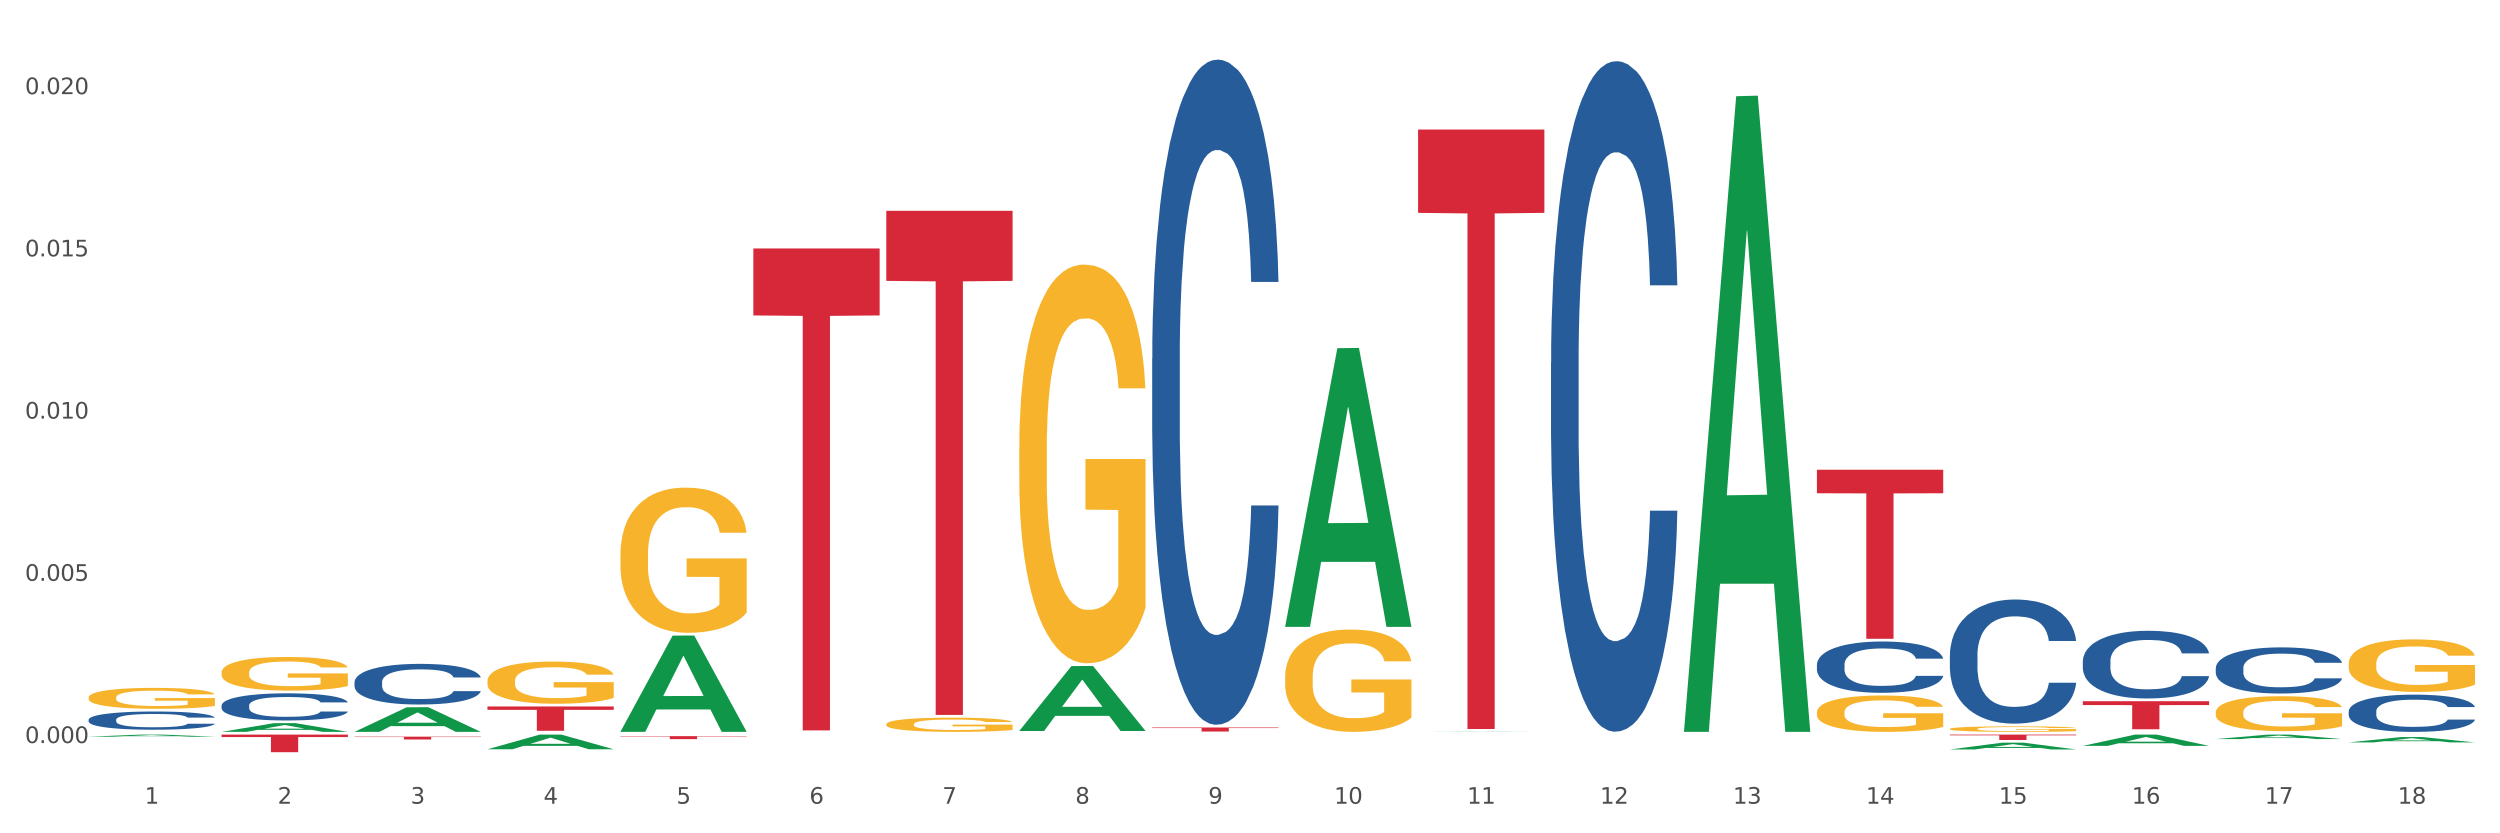 <?xml version="1.0" encoding="utf-8" standalone="no"?>
<!DOCTYPE svg PUBLIC "-//W3C//DTD SVG 1.1//EN"
  "http://www.w3.org/Graphics/SVG/1.1/DTD/svg11.dtd">
<svg xmlns:xlink="http://www.w3.org/1999/xlink" width="1080pt" height="360pt" viewBox="0 0 1080 360" xmlns="http://www.w3.org/2000/svg" version="1.1">
 <rect x="0" y="0" width="1080" height="360" fill="#333333" stroke="none"/>
 <defs>
  <style type="text/css">*{stroke-linejoin: round; stroke-linecap: butt}</style>
 </defs>
 <g id="figure_1">
  <g id="patch_1">
   <path d="M 0 360 
L 1080 360 
L 1080 0 
L 0 0 
z
" style="fill: #ffffff; stroke: #ffffff; stroke-linejoin: miter"/>
  </g>
  <g id="axes_1">
   <g id="matplotlib.axis_1">
    <g id="xtick_1">
     <g id="text_1">
      <!-- 1 -->
      <g style="fill: #4d4d4d" transform="translate(62.51 347.204) scale(0.096 -0.096)">
       <defs>
        <path id="DejaVuSans-31" d="M 794 531 
L 1825 531 
L 1825 4091 
L 703 3866 
L 703 4441 
L 1819 4666 
L 2450 4666 
L 2450 531 
L 3481 531 
L 3481 0 
L 794 0 
L 794 531 
z
" transform="scale(0.016)"/>
       </defs>
       <use xlink:href="#DejaVuSans-31"/>
      </g>
     </g>
    </g>
    <g id="xtick_2">
     <g id="text_2">
      <!-- 2 -->
      <g style="fill: #4d4d4d" transform="translate(119.942 347.204) scale(0.096 -0.096)">
       <defs>
        <path id="DejaVuSans-32" d="M 1228 531 
L 3431 531 
L 3431 0 
L 469 0 
L 469 531 
Q 828 903 1448 1529 
Q 2069 2156 2228 2338 
Q 2531 2678 2651 2914 
Q 2772 3150 2772 3378 
Q 2772 3750 2511 3984 
Q 2250 4219 1831 4219 
Q 1534 4219 1204 4116 
Q 875 4013 500 3803 
L 500 4441 
Q 881 4594 1212 4672 
Q 1544 4750 1819 4750 
Q 2544 4750 2975 4387 
Q 3406 4025 3406 3419 
Q 3406 3131 3298 2873 
Q 3191 2616 2906 2266 
Q 2828 2175 2409 1742 
Q 1991 1309 1228 531 
z
" transform="scale(0.016)"/>
       </defs>
       <use xlink:href="#DejaVuSans-32"/>
      </g>
     </g>
    </g>
    <g id="xtick_3">
     <g id="text_3">
      <!-- 3 -->
      <g style="fill: #4d4d4d" transform="translate(177.375 347.204) scale(0.096 -0.096)">
       <defs>
        <path id="DejaVuSans-33" d="M 2597 2516 
Q 3050 2419 3304 2112 
Q 3559 1806 3559 1356 
Q 3559 666 3084 287 
Q 2609 -91 1734 -91 
Q 1441 -91 1130 -33 
Q 819 25 488 141 
L 488 750 
Q 750 597 1062 519 
Q 1375 441 1716 441 
Q 2309 441 2620 675 
Q 2931 909 2931 1356 
Q 2931 1769 2642 2001 
Q 2353 2234 1838 2234 
L 1294 2234 
L 1294 2753 
L 1863 2753 
Q 2328 2753 2575 2939 
Q 2822 3125 2822 3475 
Q 2822 3834 2567 4026 
Q 2313 4219 1838 4219 
Q 1578 4219 1281 4162 
Q 984 4106 628 3988 
L 628 4550 
Q 988 4650 1302 4700 
Q 1616 4750 1894 4750 
Q 2613 4750 3031 4423 
Q 3450 4097 3450 3541 
Q 3450 3153 3228 2886 
Q 3006 2619 2597 2516 
z
" transform="scale(0.016)"/>
       </defs>
       <use xlink:href="#DejaVuSans-33"/>
      </g>
     </g>
    </g>
    <g id="xtick_4">
     <g id="text_4">
      <!-- 4 -->
      <g style="fill: #4d4d4d" transform="translate(234.808 347.204) scale(0.096 -0.096)">
       <defs>
        <path id="DejaVuSans-34" d="M 2419 4116 
L 825 1625 
L 2419 1625 
L 2419 4116 
z
M 2253 4666 
L 3047 4666 
L 3047 1625 
L 3713 1625 
L 3713 1100 
L 3047 1100 
L 3047 0 
L 2419 0 
L 2419 1100 
L 313 1100 
L 313 1709 
L 2253 4666 
z
" transform="scale(0.016)"/>
       </defs>
       <use xlink:href="#DejaVuSans-34"/>
      </g>
     </g>
    </g>
    <g id="xtick_5">
     <g id="text_5">
      <!-- 5 -->
      <g style="fill: #4d4d4d" transform="translate(292.24 347.204) scale(0.096 -0.096)">
       <defs>
        <path id="DejaVuSans-35" d="M 691 4666 
L 3169 4666 
L 3169 4134 
L 1269 4134 
L 1269 2991 
Q 1406 3038 1543 3061 
Q 1681 3084 1819 3084 
Q 2600 3084 3056 2656 
Q 3513 2228 3513 1497 
Q 3513 744 3044 326 
Q 2575 -91 1722 -91 
Q 1428 -91 1123 -41 
Q 819 9 494 109 
L 494 744 
Q 775 591 1075 516 
Q 1375 441 1709 441 
Q 2250 441 2565 725 
Q 2881 1009 2881 1497 
Q 2881 1984 2565 2268 
Q 2250 2553 1709 2553 
Q 1456 2553 1204 2497 
Q 953 2441 691 2322 
L 691 4666 
z
" transform="scale(0.016)"/>
       </defs>
       <use xlink:href="#DejaVuSans-35"/>
      </g>
     </g>
    </g>
    <g id="xtick_6">
     <g id="text_6">
      <!-- 6 -->
      <g style="fill: #4d4d4d" transform="translate(349.673 347.204) scale(0.096 -0.096)">
       <defs>
        <path id="DejaVuSans-36" d="M 2113 2584 
Q 1688 2584 1439 2293 
Q 1191 2003 1191 1497 
Q 1191 994 1439 701 
Q 1688 409 2113 409 
Q 2538 409 2786 701 
Q 3034 994 3034 1497 
Q 3034 2003 2786 2293 
Q 2538 2584 2113 2584 
z
M 3366 4563 
L 3366 3988 
Q 3128 4100 2886 4159 
Q 2644 4219 2406 4219 
Q 1781 4219 1451 3797 
Q 1122 3375 1075 2522 
Q 1259 2794 1537 2939 
Q 1816 3084 2150 3084 
Q 2853 3084 3261 2657 
Q 3669 2231 3669 1497 
Q 3669 778 3244 343 
Q 2819 -91 2113 -91 
Q 1303 -91 875 529 
Q 447 1150 447 2328 
Q 447 3434 972 4092 
Q 1497 4750 2381 4750 
Q 2619 4750 2861 4703 
Q 3103 4656 3366 4563 
z
" transform="scale(0.016)"/>
       </defs>
       <use xlink:href="#DejaVuSans-36"/>
      </g>
     </g>
    </g>
    <g id="xtick_7">
     <g id="text_7">
      <!-- 7 -->
      <g style="fill: #4d4d4d" transform="translate(407.106 347.204) scale(0.096 -0.096)">
       <defs>
        <path id="DejaVuSans-37" d="M 525 4666 
L 3525 4666 
L 3525 4397 
L 1831 0 
L 1172 0 
L 2766 4134 
L 525 4134 
L 525 4666 
z
" transform="scale(0.016)"/>
       </defs>
       <use xlink:href="#DejaVuSans-37"/>
      </g>
     </g>
    </g>
    <g id="xtick_8">
     <g id="text_8">
      <!-- 8 -->
      <g style="fill: #4d4d4d" transform="translate(464.538 347.204) scale(0.096 -0.096)">
       <defs>
        <path id="DejaVuSans-38" d="M 2034 2216 
Q 1584 2216 1326 1975 
Q 1069 1734 1069 1313 
Q 1069 891 1326 650 
Q 1584 409 2034 409 
Q 2484 409 2743 651 
Q 3003 894 3003 1313 
Q 3003 1734 2745 1975 
Q 2488 2216 2034 2216 
z
M 1403 2484 
Q 997 2584 770 2862 
Q 544 3141 544 3541 
Q 544 4100 942 4425 
Q 1341 4750 2034 4750 
Q 2731 4750 3128 4425 
Q 3525 4100 3525 3541 
Q 3525 3141 3298 2862 
Q 3072 2584 2669 2484 
Q 3125 2378 3379 2068 
Q 3634 1759 3634 1313 
Q 3634 634 3220 271 
Q 2806 -91 2034 -91 
Q 1263 -91 848 271 
Q 434 634 434 1313 
Q 434 1759 690 2068 
Q 947 2378 1403 2484 
z
M 1172 3481 
Q 1172 3119 1398 2916 
Q 1625 2713 2034 2713 
Q 2441 2713 2670 2916 
Q 2900 3119 2900 3481 
Q 2900 3844 2670 4047 
Q 2441 4250 2034 4250 
Q 1625 4250 1398 4047 
Q 1172 3844 1172 3481 
z
" transform="scale(0.016)"/>
       </defs>
       <use xlink:href="#DejaVuSans-38"/>
      </g>
     </g>
    </g>
    <g id="xtick_9">
     <g id="text_9">
      <!-- 9 -->
      <g style="fill: #4d4d4d" transform="translate(521.971 347.204) scale(0.096 -0.096)">
       <defs>
        <path id="DejaVuSans-39" d="M 703 97 
L 703 672 
Q 941 559 1184 500 
Q 1428 441 1663 441 
Q 2288 441 2617 861 
Q 2947 1281 2994 2138 
Q 2813 1869 2534 1725 
Q 2256 1581 1919 1581 
Q 1219 1581 811 2004 
Q 403 2428 403 3163 
Q 403 3881 828 4315 
Q 1253 4750 1959 4750 
Q 2769 4750 3195 4129 
Q 3622 3509 3622 2328 
Q 3622 1225 3098 567 
Q 2575 -91 1691 -91 
Q 1453 -91 1209 -44 
Q 966 3 703 97 
z
M 1959 2075 
Q 2384 2075 2632 2365 
Q 2881 2656 2881 3163 
Q 2881 3666 2632 3958 
Q 2384 4250 1959 4250 
Q 1534 4250 1286 3958 
Q 1038 3666 1038 3163 
Q 1038 2656 1286 2365 
Q 1534 2075 1959 2075 
z
" transform="scale(0.016)"/>
       </defs>
       <use xlink:href="#DejaVuSans-39"/>
      </g>
     </g>
    </g>
    <g id="xtick_10">
     <g id="text_10">
      <!-- 10 -->
      <g style="fill: #4d4d4d" transform="translate(576.35 347.204) scale(0.096 -0.096)">
       <defs>
        <path id="DejaVuSans-30" d="M 2034 4250 
Q 1547 4250 1301 3770 
Q 1056 3291 1056 2328 
Q 1056 1369 1301 889 
Q 1547 409 2034 409 
Q 2525 409 2770 889 
Q 3016 1369 3016 2328 
Q 3016 3291 2770 3770 
Q 2525 4250 2034 4250 
z
M 2034 4750 
Q 2819 4750 3233 4129 
Q 3647 3509 3647 2328 
Q 3647 1150 3233 529 
Q 2819 -91 2034 -91 
Q 1250 -91 836 529 
Q 422 1150 422 2328 
Q 422 3509 836 4129 
Q 1250 4750 2034 4750 
z
" transform="scale(0.016)"/>
       </defs>
       <use xlink:href="#DejaVuSans-31"/>
       <use xlink:href="#DejaVuSans-30" transform="translate(63.623 0)"/>
      </g>
     </g>
    </g>
    <g id="xtick_11">
     <g id="text_11">
      <!-- 11 -->
      <g style="fill: #4d4d4d" transform="translate(633.783 347.204) scale(0.096 -0.096)">
       <use xlink:href="#DejaVuSans-31"/>
       <use xlink:href="#DejaVuSans-31" transform="translate(63.623 0)"/>
      </g>
     </g>
    </g>
    <g id="xtick_12">
     <g id="text_12">
      <!-- 12 -->
      <g style="fill: #4d4d4d" transform="translate(691.215 347.204) scale(0.096 -0.096)">
       <use xlink:href="#DejaVuSans-31"/>
       <use xlink:href="#DejaVuSans-32" transform="translate(63.623 0)"/>
      </g>
     </g>
    </g>
    <g id="xtick_13">
     <g id="text_13">
      <!-- 13 -->
      <g style="fill: #4d4d4d" transform="translate(748.648 347.204) scale(0.096 -0.096)">
       <use xlink:href="#DejaVuSans-31"/>
       <use xlink:href="#DejaVuSans-33" transform="translate(63.623 0)"/>
      </g>
     </g>
    </g>
    <g id="xtick_14">
     <g id="text_14">
      <!-- 14 -->
      <g style="fill: #4d4d4d" transform="translate(806.081 347.204) scale(0.096 -0.096)">
       <use xlink:href="#DejaVuSans-31"/>
       <use xlink:href="#DejaVuSans-34" transform="translate(63.623 0)"/>
      </g>
     </g>
    </g>
    <g id="xtick_15">
     <g id="text_15">
      <!-- 15 -->
      <g style="fill: #4d4d4d" transform="translate(863.513 347.204) scale(0.096 -0.096)">
       <use xlink:href="#DejaVuSans-31"/>
       <use xlink:href="#DejaVuSans-35" transform="translate(63.623 0)"/>
      </g>
     </g>
    </g>
    <g id="xtick_16">
     <g id="text_16">
      <!-- 16 -->
      <g style="fill: #4d4d4d" transform="translate(920.946 347.204) scale(0.096 -0.096)">
       <use xlink:href="#DejaVuSans-31"/>
       <use xlink:href="#DejaVuSans-36" transform="translate(63.623 0)"/>
      </g>
     </g>
    </g>
    <g id="xtick_17">
     <g id="text_17">
      <!-- 17 -->
      <g style="fill: #4d4d4d" transform="translate(978.379 347.204) scale(0.096 -0.096)">
       <use xlink:href="#DejaVuSans-31"/>
       <use xlink:href="#DejaVuSans-37" transform="translate(63.623 0)"/>
      </g>
     </g>
    </g>
    <g id="xtick_18">
     <g id="text_18">
      <!-- 18 -->
      <g style="fill: #4d4d4d" transform="translate(1035.811 347.204) scale(0.096 -0.096)">
       <use xlink:href="#DejaVuSans-31"/>
       <use xlink:href="#DejaVuSans-38" transform="translate(63.623 0)"/>
      </g>
     </g>
    </g>
    <g id="xtick_19"/>
    <g id="xtick_20"/>
    <g id="xtick_21"/>
    <g id="xtick_22"/>
    <g id="xtick_23"/>
    <g id="xtick_24"/>
    <g id="xtick_25"/>
    <g id="xtick_26"/>
    <g id="xtick_27"/>
    <g id="xtick_28"/>
    <g id="xtick_29"/>
    <g id="xtick_30"/>
    <g id="xtick_31"/>
    <g id="xtick_32"/>
    <g id="xtick_33"/>
    <g id="xtick_34"/>
    <g id="xtick_35"/>
   </g>
   <g id="matplotlib.axis_2">
    <g id="ytick_1">
     <g id="text_19">
      <!-- 0.000 -->
      <g style="fill: #4d4d4d" transform="translate(10.8 320.989) scale(0.096 -0.096)">
       <defs>
        <path id="DejaVuSans-2e" d="M 684 794 
L 1344 794 
L 1344 0 
L 684 0 
L 684 794 
z
" transform="scale(0.016)"/>
       </defs>
       <use xlink:href="#DejaVuSans-30"/>
       <use xlink:href="#DejaVuSans-2e" transform="translate(63.623 0)"/>
       <use xlink:href="#DejaVuSans-30" transform="translate(95.41 0)"/>
       <use xlink:href="#DejaVuSans-30" transform="translate(159.033 0)"/>
       <use xlink:href="#DejaVuSans-30" transform="translate(222.656 0)"/>
      </g>
     </g>
    </g>
    <g id="ytick_2">
     <g id="text_20">
      <!-- 0.005 -->
      <g style="fill: #4d4d4d" transform="translate(10.8 250.911) scale(0.096 -0.096)">
       <use xlink:href="#DejaVuSans-30"/>
       <use xlink:href="#DejaVuSans-2e" transform="translate(63.623 0)"/>
       <use xlink:href="#DejaVuSans-30" transform="translate(95.41 0)"/>
       <use xlink:href="#DejaVuSans-30" transform="translate(159.033 0)"/>
       <use xlink:href="#DejaVuSans-35" transform="translate(222.656 0)"/>
      </g>
     </g>
    </g>
    <g id="ytick_3">
     <g id="text_21">
      <!-- 0.010 -->
      <g style="fill: #4d4d4d" transform="translate(10.8 180.833) scale(0.096 -0.096)">
       <use xlink:href="#DejaVuSans-30"/>
       <use xlink:href="#DejaVuSans-2e" transform="translate(63.623 0)"/>
       <use xlink:href="#DejaVuSans-30" transform="translate(95.41 0)"/>
       <use xlink:href="#DejaVuSans-31" transform="translate(159.033 0)"/>
       <use xlink:href="#DejaVuSans-30" transform="translate(222.656 0)"/>
      </g>
     </g>
    </g>
    <g id="ytick_4">
     <g id="text_22">
      <!-- 0.015 -->
      <g style="fill: #4d4d4d" transform="translate(10.8 110.754) scale(0.096 -0.096)">
       <use xlink:href="#DejaVuSans-30"/>
       <use xlink:href="#DejaVuSans-2e" transform="translate(63.623 0)"/>
       <use xlink:href="#DejaVuSans-30" transform="translate(95.41 0)"/>
       <use xlink:href="#DejaVuSans-31" transform="translate(159.033 0)"/>
       <use xlink:href="#DejaVuSans-35" transform="translate(222.656 0)"/>
      </g>
     </g>
    </g>
    <g id="ytick_5">
     <g id="text_23">
      <!-- 0.020 -->
      <g style="fill: #4d4d4d" transform="translate(10.8 40.676) scale(0.096 -0.096)">
       <use xlink:href="#DejaVuSans-30"/>
       <use xlink:href="#DejaVuSans-2e" transform="translate(63.623 0)"/>
       <use xlink:href="#DejaVuSans-30" transform="translate(95.41 0)"/>
       <use xlink:href="#DejaVuSans-32" transform="translate(159.033 0)"/>
       <use xlink:href="#DejaVuSans-30" transform="translate(222.656 0)"/>
      </g>
     </g>
    </g>
    <g id="ytick_6"/>
    <g id="ytick_7"/>
    <g id="ytick_8"/>
    <g id="ytick_9"/>
   </g>
   <g id="PolyCollection_1">
    <path d="M 38.283 318.254 
L 38.339 318.253 
L 60.839 317.343 
L 70.176 317.342 
L 92.844 318.255 
L 82.044 318.255 
L 77.151 318.043 
L 53.92 318.043 
L 53.751 318.046 
L 49.026 318.255 
L 38.283 318.255 
L 38.283 318.254 
L 56.845 317.916 
L 74.226 317.915 
L 65.62 317.537 
L 65.507 317.535 
L 65.395 317.537 
L 56.789 317.915 
L 56.845 317.916 
L 38.283 318.254 
z
" clip-path="url(#p447e2e5608)" style="fill: #109648"/>
    <path d="M 899.774 302.906 
L 954.335 302.906 
L 954.335 304.594 
L 932.872 304.605 
L 932.872 315.051 
L 921.107 315.051 
L 921.107 304.605 
L 899.774 304.594 
L 899.774 302.918 
L 899.774 302.906 
z
" clip-path="url(#p447e2e5608)" style="fill: #d62839"/>
    <path d="M 842.341 317.342 
L 896.902 317.342 
L 896.902 317.666 
L 875.439 317.668 
L 875.439 319.672 
L 863.674 319.672 
L 863.674 317.668 
L 842.341 317.666 
L 842.341 317.344 
L 842.341 317.342 
z
" clip-path="url(#p447e2e5608)" style="fill: #d62839"/>
    <path d="M 784.908 202.934 
L 839.469 202.934 
L 839.469 213.083 
L 818.007 213.152 
L 818.007 275.968 
L 806.241 275.968 
L 806.241 213.152 
L 784.908 213.083 
L 784.908 203.002 
L 784.908 202.934 
z
" clip-path="url(#p447e2e5608)" style="fill: #d62839"/>
    <path d="M 612.61 55.971 
L 667.171 55.971 
L 667.171 91.959 
L 645.709 92.202 
L 645.709 314.933 
L 633.943 314.933 
L 633.943 92.202 
L 612.61 91.959 
L 612.61 56.215 
L 612.61 55.971 
z
" clip-path="url(#p447e2e5608)" style="fill: #d62839"/>
    <path d="M 497.745 314.275 
L 552.306 314.275 
L 552.306 314.519 
L 530.843 314.52 
L 530.843 316.028 
L 519.078 316.028 
L 519.078 314.52 
L 497.745 314.519 
L 497.745 314.277 
L 497.745 314.275 
z
" clip-path="url(#p447e2e5608)" style="fill: #d62839"/>
    <path d="M 382.879 91.076 
L 437.44 91.076 
L 437.44 121.341 
L 415.978 121.545 
L 415.978 308.861 
L 404.212 308.861 
L 404.212 121.545 
L 382.879 121.341 
L 382.879 91.28 
L 382.879 91.076 
z
" clip-path="url(#p447e2e5608)" style="fill: #d62839"/>
    <path d="M 325.447 107.336 
L 380.008 107.336 
L 380.008 136.268 
L 358.545 136.463 
L 358.545 315.528 
L 346.78 315.528 
L 346.78 136.463 
L 325.447 136.268 
L 325.447 107.532 
L 325.447 107.336 
z
" clip-path="url(#p447e2e5608)" style="fill: #d62839"/>
    <path d="M 268.014 318.013 
L 322.575 318.013 
L 322.575 318.194 
L 301.112 318.195 
L 301.112 319.317 
L 289.347 319.317 
L 289.347 318.195 
L 268.014 318.194 
L 268.014 318.014 
L 268.014 318.013 
z
" clip-path="url(#p447e2e5608)" style="fill: #d62839"/>
    <path d="M 210.581 305.186 
L 265.142 305.186 
L 265.142 306.648 
L 243.68 306.658 
L 243.68 315.706 
L 231.914 315.706 
L 231.914 306.658 
L 210.581 306.648 
L 210.581 305.196 
L 210.581 305.186 
z
" clip-path="url(#p447e2e5608)" style="fill: #d62839"/>
    <path d="M 153.148 318.237 
L 207.709 318.237 
L 207.709 318.407 
L 186.247 318.408 
L 186.247 319.457 
L 174.482 319.457 
L 174.482 318.408 
L 153.148 318.407 
L 153.148 318.238 
L 153.148 318.237 
z
" clip-path="url(#p447e2e5608)" style="fill: #d62839"/>
    <path d="M 95.716 317.342 
L 150.277 317.342 
L 150.277 318.399 
L 128.814 318.406 
L 128.814 324.95 
L 117.049 324.95 
L 117.049 318.406 
L 95.716 318.399 
L 95.716 317.349 
L 95.716 317.342 
z
" clip-path="url(#p447e2e5608)" style="fill: #d62839"/>
    <path d="M 38.283 310.906 
L 38.347 310.899 
L 38.347 310.697 
L 38.541 310.425 
L 39.25 309.922 
L 40.153 309.541 
L 41.701 309.096 
L 42.54 308.909 
L 43.636 308.701 
L 45.893 308.364 
L 48.473 308.076 
L 50.279 307.918 
L 51.633 307.818 
L 54.664 307.638 
L 56.406 307.559 
L 58.211 307.495 
L 59.759 307.452 
L 62.339 307.401 
L 64.403 307.38 
L 66.789 307.373 
L 68.788 307.38 
L 71.432 307.409 
L 75.302 307.495 
L 76.785 307.545 
L 78.785 307.631 
L 80.848 307.746 
L 82.525 307.861 
L 84.46 308.026 
L 86.459 308.242 
L 88.394 308.514 
L 89.748 308.766 
L 90.845 309.032 
L 91.812 309.355 
L 92.522 309.707 
L 92.844 310.001 
L 81.042 310.001 
L 80.719 309.735 
L 80.074 309.448 
L 79.43 309.254 
L 78.72 309.096 
L 77.624 308.917 
L 76.656 308.802 
L 75.044 308.665 
L 73.561 308.579 
L 72.335 308.529 
L 70.852 308.486 
L 67.692 308.443 
L 65.435 308.443 
L 64.016 308.457 
L 62.274 308.493 
L 60.791 308.543 
L 59.05 308.629 
L 57.695 308.723 
L 56.341 308.845 
L 55.567 308.931 
L 54.406 309.089 
L 53.632 309.218 
L 52.6 309.441 
L 52.02 309.599 
L 50.988 310.008 
L 50.537 310.31 
L 50.343 310.518 
L 50.214 310.748 
L 50.214 311.868 
L 50.601 312.371 
L 50.924 312.586 
L 51.44 312.83 
L 52.407 313.146 
L 53.826 313.455 
L 55.309 313.678 
L 56.535 313.814 
L 57.695 313.915 
L 58.856 313.994 
L 60.275 314.065 
L 61.436 314.108 
L 63.177 314.151 
L 65.241 314.173 
L 66.853 314.173 
L 70.143 314.137 
L 71.626 314.101 
L 73.045 314.051 
L 74.593 313.972 
L 75.818 313.886 
L 76.527 313.821 
L 77.688 313.685 
L 78.591 313.541 
L 79.365 313.376 
L 79.881 313.232 
L 80.461 313.017 
L 80.913 312.773 
L 81.042 312.644 
L 92.844 312.644 
L 92.586 312.902 
L 92.135 313.153 
L 91.232 313.491 
L 90.522 313.685 
L 89.426 313.922 
L 88.265 314.123 
L 86.653 314.345 
L 85.169 314.511 
L 83.622 314.654 
L 81.945 314.783 
L 78.914 314.963 
L 77.817 315.013 
L 75.495 315.099 
L 73.69 315.15 
L 71.045 315.2 
L 68.337 315.229 
L 65.499 315.236 
L 62.984 315.221 
L 60.211 315.178 
L 58.469 315.135 
L 56.535 315.071 
L 54.277 314.97 
L 52.149 314.848 
L 50.15 314.704 
L 48.279 314.539 
L 46.538 314.353 
L 44.281 314.044 
L 42.604 313.742 
L 41.379 313.462 
L 40.54 313.225 
L 39.702 312.924 
L 39.25 312.715 
L 38.541 312.213 
L 38.283 311.746 
L 38.283 310.906 
z
" clip-path="url(#p447e2e5608)" style="fill: #255c99"/>
    <path d="M 1014.639 307.318 
L 1014.703 307.303 
L 1014.703 306.892 
L 1014.897 306.333 
L 1015.606 305.305 
L 1016.509 304.526 
L 1018.057 303.616 
L 1018.895 303.234 
L 1019.992 302.808 
L 1022.249 302.117 
L 1024.829 301.53 
L 1026.635 301.207 
L 1027.989 301.001 
L 1031.02 300.634 
L 1032.761 300.472 
L 1034.567 300.34 
L 1036.115 300.252 
L 1038.695 300.149 
L 1040.759 300.105 
L 1043.145 300.09 
L 1045.144 300.105 
L 1047.788 300.164 
L 1051.658 300.34 
L 1053.141 300.443 
L 1055.141 300.619 
L 1057.204 300.854 
L 1058.881 301.089 
L 1060.816 301.427 
L 1062.815 301.868 
L 1064.75 302.426 
L 1066.104 302.94 
L 1067.201 303.483 
L 1068.168 304.145 
L 1068.878 304.864 
L 1069.2 305.467 
L 1057.398 305.467 
L 1057.075 304.923 
L 1056.43 304.335 
L 1055.785 303.939 
L 1055.076 303.616 
L 1053.98 303.248 
L 1053.012 303.013 
L 1051.4 302.734 
L 1049.917 302.558 
L 1048.691 302.455 
L 1047.208 302.367 
L 1044.048 302.279 
L 1041.79 302.279 
L 1040.372 302.308 
L 1038.63 302.382 
L 1037.147 302.485 
L 1035.406 302.661 
L 1034.051 302.852 
L 1032.697 303.102 
L 1031.923 303.278 
L 1030.762 303.601 
L 1029.988 303.865 
L 1028.956 304.321 
L 1028.376 304.644 
L 1027.344 305.481 
L 1026.893 306.098 
L 1026.699 306.524 
L 1026.57 306.994 
L 1026.57 309.286 
L 1026.957 310.314 
L 1027.28 310.755 
L 1027.796 311.254 
L 1028.763 311.901 
L 1030.182 312.532 
L 1031.665 312.988 
L 1032.89 313.267 
L 1034.051 313.473 
L 1035.212 313.634 
L 1036.631 313.781 
L 1037.792 313.869 
L 1039.533 313.957 
L 1041.597 314.001 
L 1043.209 314.001 
L 1046.498 313.928 
L 1047.982 313.855 
L 1049.401 313.752 
L 1050.948 313.59 
L 1052.174 313.414 
L 1052.883 313.282 
L 1054.044 313.003 
L 1054.947 312.709 
L 1055.721 312.371 
L 1056.237 312.077 
L 1056.817 311.636 
L 1057.269 311.137 
L 1057.398 310.873 
L 1069.2 310.873 
L 1068.942 311.401 
L 1068.491 311.915 
L 1067.588 312.606 
L 1066.878 313.003 
L 1065.782 313.487 
L 1064.621 313.899 
L 1063.009 314.354 
L 1061.525 314.692 
L 1059.978 314.986 
L 1058.301 315.25 
L 1055.27 315.617 
L 1054.173 315.72 
L 1051.851 315.896 
L 1050.046 315.999 
L 1047.401 316.102 
L 1044.693 316.161 
L 1041.855 316.176 
L 1039.34 316.146 
L 1036.567 316.058 
L 1034.825 315.97 
L 1032.89 315.838 
L 1030.633 315.632 
L 1028.505 315.382 
L 1026.506 315.089 
L 1024.635 314.751 
L 1022.894 314.369 
L 1020.637 313.737 
L 1018.96 313.12 
L 1017.735 312.547 
L 1016.896 312.062 
L 1016.058 311.445 
L 1015.606 311.019 
L 1014.897 309.991 
L 1014.639 309.036 
L 1014.639 307.318 
z
" clip-path="url(#p447e2e5608)" style="fill: #255c99"/>
    <path d="M 957.206 288.624 
L 957.271 288.606 
L 957.271 288.096 
L 957.464 287.404 
L 958.174 286.13 
L 959.077 285.166 
L 960.624 284.037 
L 961.463 283.564 
L 962.559 283.036 
L 964.816 282.181 
L 967.396 281.453 
L 969.202 281.053 
L 970.556 280.798 
L 973.587 280.343 
L 975.329 280.143 
L 977.135 279.979 
L 978.682 279.87 
L 981.262 279.742 
L 983.326 279.688 
L 985.712 279.669 
L 987.711 279.688 
L 990.356 279.76 
L 994.225 279.979 
L 995.709 280.106 
L 997.708 280.325 
L 999.772 280.616 
L 1001.448 280.907 
L 1003.383 281.326 
L 1005.382 281.872 
L 1007.317 282.563 
L 1008.672 283.2 
L 1009.768 283.874 
L 1010.735 284.693 
L 1011.445 285.584 
L 1011.767 286.331 
L 999.965 286.331 
L 999.643 285.657 
L 998.998 284.929 
L 998.353 284.438 
L 997.643 284.037 
L 996.547 283.582 
L 995.58 283.291 
L 993.967 282.945 
L 992.484 282.727 
L 991.259 282.6 
L 989.775 282.49 
L 986.615 282.381 
L 984.358 282.381 
L 982.939 282.418 
L 981.198 282.509 
L 979.714 282.636 
L 977.973 282.854 
L 976.619 283.091 
L 975.264 283.4 
L 974.49 283.619 
L 973.329 284.019 
L 972.556 284.347 
L 971.524 284.911 
L 970.943 285.311 
L 969.911 286.349 
L 969.46 287.113 
L 969.266 287.641 
L 969.137 288.223 
L 969.137 291.063 
L 969.524 292.337 
L 969.847 292.883 
L 970.363 293.501 
L 971.33 294.302 
L 972.749 295.085 
L 974.232 295.649 
L 975.458 295.995 
L 976.619 296.25 
L 977.779 296.45 
L 979.198 296.632 
L 980.359 296.741 
L 982.101 296.85 
L 984.164 296.905 
L 985.777 296.905 
L 989.066 296.814 
L 990.549 296.723 
L 991.968 296.595 
L 993.516 296.395 
L 994.741 296.177 
L 995.451 296.013 
L 996.611 295.667 
L 997.514 295.303 
L 998.288 294.885 
L 998.804 294.521 
L 999.385 293.975 
L 999.836 293.356 
L 999.965 293.028 
L 1011.767 293.028 
L 1011.509 293.683 
L 1011.058 294.32 
L 1010.155 295.176 
L 1009.446 295.667 
L 1008.349 296.268 
L 1007.188 296.777 
L 1005.576 297.342 
L 1004.093 297.76 
L 1002.545 298.124 
L 1000.868 298.452 
L 997.837 298.907 
L 996.74 299.034 
L 994.419 299.253 
L 992.613 299.38 
L 989.969 299.507 
L 987.26 299.58 
L 984.422 299.598 
L 981.907 299.562 
L 979.134 299.453 
L 977.393 299.344 
L 975.458 299.18 
L 973.2 298.925 
L 971.072 298.616 
L 969.073 298.252 
L 967.203 297.833 
L 965.461 297.36 
L 963.204 296.577 
L 961.527 295.813 
L 960.302 295.103 
L 959.463 294.502 
L 958.625 293.738 
L 958.174 293.21 
L 957.464 291.936 
L 957.206 290.753 
L 957.206 288.624 
z
" clip-path="url(#p447e2e5608)" style="fill: #255c99"/>
    <path d="M 899.774 285.64 
L 899.838 285.614 
L 899.838 284.866 
L 900.032 283.851 
L 900.741 281.983 
L 901.644 280.567 
L 903.192 278.912 
L 904.03 278.218 
L 905.126 277.444 
L 907.384 276.189 
L 909.963 275.121 
L 911.769 274.533 
L 913.124 274.16 
L 916.155 273.492 
L 917.896 273.198 
L 919.702 272.958 
L 921.25 272.798 
L 923.829 272.611 
L 925.893 272.531 
L 928.279 272.504 
L 930.279 272.531 
L 932.923 272.638 
L 936.793 272.958 
L 938.276 273.145 
L 940.275 273.465 
L 942.339 273.893 
L 944.016 274.32 
L 945.951 274.934 
L 947.95 275.735 
L 949.885 276.749 
L 951.239 277.684 
L 952.335 278.672 
L 953.303 279.873 
L 954.012 281.182 
L 954.335 282.276 
L 942.532 282.276 
L 942.21 281.288 
L 941.565 280.22 
L 940.92 279.499 
L 940.211 278.912 
L 939.114 278.245 
L 938.147 277.817 
L 936.535 277.31 
L 935.051 276.99 
L 933.826 276.803 
L 932.342 276.643 
L 929.182 276.482 
L 926.925 276.482 
L 925.506 276.536 
L 923.765 276.669 
L 922.282 276.856 
L 920.54 277.177 
L 919.186 277.524 
L 917.832 277.978 
L 917.058 278.298 
L 915.897 278.885 
L 915.123 279.366 
L 914.091 280.194 
L 913.511 280.781 
L 912.479 282.303 
L 912.027 283.424 
L 911.834 284.199 
L 911.705 285.053 
L 911.705 289.218 
L 912.092 291.087 
L 912.414 291.888 
L 912.93 292.796 
L 913.897 293.97 
L 915.316 295.119 
L 916.8 295.946 
L 918.025 296.454 
L 919.186 296.827 
L 920.347 297.121 
L 921.766 297.388 
L 922.927 297.548 
L 924.668 297.708 
L 926.732 297.788 
L 928.344 297.788 
L 931.633 297.655 
L 933.116 297.521 
L 934.535 297.335 
L 936.083 297.041 
L 937.308 296.721 
L 938.018 296.48 
L 939.179 295.973 
L 940.082 295.439 
L 940.856 294.825 
L 941.372 294.291 
L 941.952 293.49 
L 942.403 292.582 
L 942.532 292.102 
L 954.335 292.102 
L 954.077 293.063 
L 953.625 293.997 
L 952.722 295.252 
L 952.013 295.973 
L 950.916 296.854 
L 949.756 297.602 
L 948.143 298.429 
L 946.66 299.043 
L 945.112 299.577 
L 943.435 300.058 
L 940.404 300.725 
L 939.308 300.912 
L 936.986 301.233 
L 935.18 301.42 
L 932.536 301.606 
L 929.827 301.713 
L 926.99 301.74 
L 924.474 301.687 
L 921.701 301.526 
L 919.96 301.366 
L 918.025 301.126 
L 915.768 300.752 
L 913.64 300.298 
L 911.64 299.764 
L 909.77 299.15 
L 908.029 298.456 
L 905.771 297.308 
L 904.095 296.187 
L 902.869 295.145 
L 902.031 294.264 
L 901.192 293.143 
L 900.741 292.369 
L 900.032 290.5 
L 899.774 288.764 
L 899.774 285.64 
z
" clip-path="url(#p447e2e5608)" style="fill: #255c99"/>
    <path d="M 842.341 283.08 
L 842.405 283.031 
L 842.405 281.66 
L 842.599 279.799 
L 843.308 276.372 
L 844.211 273.776 
L 845.759 270.74 
L 846.597 269.467 
L 847.694 268.047 
L 849.951 265.745 
L 852.531 263.786 
L 854.337 262.709 
L 855.691 262.023 
L 858.722 260.799 
L 860.463 260.261 
L 862.269 259.82 
L 863.817 259.526 
L 866.397 259.183 
L 868.46 259.036 
L 870.847 258.987 
L 872.846 259.036 
L 875.49 259.232 
L 879.36 259.82 
L 880.843 260.163 
L 882.842 260.75 
L 884.906 261.534 
L 886.583 262.317 
L 888.518 263.444 
L 890.517 264.913 
L 892.452 266.774 
L 893.806 268.487 
L 894.903 270.299 
L 895.87 272.503 
L 896.579 274.902 
L 896.902 276.91 
L 885.1 276.91 
L 884.777 275.098 
L 884.132 273.14 
L 883.487 271.817 
L 882.778 270.74 
L 881.682 269.516 
L 880.714 268.732 
L 879.102 267.802 
L 877.618 267.214 
L 876.393 266.871 
L 874.91 266.578 
L 871.75 266.284 
L 869.492 266.284 
L 868.074 266.382 
L 866.332 266.627 
L 864.849 266.969 
L 863.108 267.557 
L 861.753 268.194 
L 860.399 269.026 
L 859.625 269.614 
L 858.464 270.691 
L 857.69 271.573 
L 856.658 273.091 
L 856.078 274.168 
L 855.046 276.959 
L 854.594 279.016 
L 854.401 280.436 
L 854.272 282.003 
L 854.272 289.642 
L 854.659 293.07 
L 854.981 294.539 
L 855.497 296.204 
L 856.465 298.359 
L 857.884 300.464 
L 859.367 301.983 
L 860.592 302.913 
L 861.753 303.599 
L 862.914 304.137 
L 864.333 304.627 
L 865.494 304.921 
L 867.235 305.215 
L 869.299 305.361 
L 870.911 305.361 
L 874.2 305.117 
L 875.684 304.872 
L 877.103 304.529 
L 878.65 303.99 
L 879.876 303.403 
L 880.585 302.962 
L 881.746 302.031 
L 882.649 301.052 
L 883.423 299.926 
L 883.939 298.946 
L 884.519 297.477 
L 884.971 295.812 
L 885.1 294.931 
L 896.902 294.931 
L 896.644 296.694 
L 896.192 298.408 
L 895.29 300.709 
L 894.58 302.031 
L 893.484 303.647 
L 892.323 305.019 
L 890.711 306.537 
L 889.227 307.663 
L 887.679 308.642 
L 886.003 309.524 
L 882.971 310.748 
L 881.875 311.091 
L 879.553 311.678 
L 877.747 312.021 
L 875.103 312.364 
L 872.395 312.56 
L 869.557 312.609 
L 867.042 312.511 
L 864.268 312.217 
L 862.527 311.923 
L 860.592 311.483 
L 858.335 310.797 
L 856.207 309.965 
L 854.208 308.985 
L 852.337 307.859 
L 850.596 306.586 
L 848.339 304.48 
L 846.662 302.423 
L 845.436 300.513 
L 844.598 298.897 
L 843.76 296.841 
L 843.308 295.421 
L 842.599 291.993 
L 842.341 288.81 
L 842.341 283.08 
z
" clip-path="url(#p447e2e5608)" style="fill: #255c99"/>
    <path d="M 784.908 287.09 
L 784.973 287.07 
L 784.973 286.503 
L 785.166 285.734 
L 785.876 284.318 
L 786.778 283.245 
L 788.326 281.991 
L 789.165 281.465 
L 790.261 280.878 
L 792.518 279.927 
L 795.098 279.117 
L 796.904 278.672 
L 798.258 278.389 
L 801.289 277.883 
L 803.031 277.661 
L 804.836 277.478 
L 806.384 277.357 
L 808.964 277.215 
L 811.028 277.155 
L 813.414 277.134 
L 815.413 277.155 
L 818.058 277.236 
L 821.927 277.478 
L 823.41 277.62 
L 825.41 277.863 
L 827.473 278.187 
L 829.15 278.51 
L 831.085 278.976 
L 833.084 279.583 
L 835.019 280.352 
L 836.374 281.06 
L 837.47 281.809 
L 838.437 282.719 
L 839.147 283.711 
L 839.469 284.54 
L 827.667 284.54 
L 827.345 283.792 
L 826.7 282.982 
L 826.055 282.436 
L 825.345 281.991 
L 824.249 281.485 
L 823.281 281.161 
L 821.669 280.777 
L 820.186 280.534 
L 818.96 280.392 
L 817.477 280.271 
L 814.317 280.149 
L 812.06 280.149 
L 810.641 280.19 
L 808.9 280.291 
L 807.416 280.433 
L 805.675 280.675 
L 804.321 280.939 
L 802.966 281.283 
L 802.192 281.525 
L 801.031 281.971 
L 800.257 282.335 
L 799.226 282.962 
L 798.645 283.407 
L 797.613 284.561 
L 797.162 285.41 
L 796.968 285.997 
L 796.839 286.645 
L 796.839 289.801 
L 797.226 291.218 
L 797.549 291.825 
L 798.065 292.513 
L 799.032 293.403 
L 800.451 294.273 
L 801.934 294.9 
L 803.16 295.285 
L 804.321 295.568 
L 805.481 295.791 
L 806.9 295.993 
L 808.061 296.115 
L 809.802 296.236 
L 811.866 296.297 
L 813.479 296.297 
L 816.768 296.195 
L 818.251 296.094 
L 819.67 295.953 
L 821.218 295.73 
L 822.443 295.487 
L 823.152 295.305 
L 824.313 294.921 
L 825.216 294.516 
L 825.99 294.051 
L 826.506 293.646 
L 827.087 293.039 
L 827.538 292.351 
L 827.667 291.987 
L 839.469 291.987 
L 839.211 292.715 
L 838.76 293.423 
L 837.857 294.374 
L 837.147 294.921 
L 836.051 295.588 
L 834.89 296.155 
L 833.278 296.782 
L 831.795 297.248 
L 830.247 297.652 
L 828.57 298.017 
L 825.539 298.522 
L 824.442 298.664 
L 822.121 298.907 
L 820.315 299.049 
L 817.671 299.19 
L 814.962 299.271 
L 812.124 299.291 
L 809.609 299.251 
L 806.836 299.129 
L 805.094 299.008 
L 803.16 298.826 
L 800.902 298.543 
L 798.774 298.199 
L 796.775 297.794 
L 794.905 297.329 
L 793.163 296.802 
L 790.906 295.932 
L 789.229 295.083 
L 788.004 294.293 
L 787.165 293.626 
L 786.327 292.776 
L 785.876 292.189 
L 785.166 290.773 
L 784.908 289.457 
L 784.908 287.09 
z
" clip-path="url(#p447e2e5608)" style="fill: #255c99"/>
    <path d="M 670.043 156.585 
L 670.107 156.321 
L 670.107 148.913 
L 670.301 138.86 
L 671.01 120.342 
L 671.913 106.32 
L 673.461 89.918 
L 674.299 83.04 
L 675.396 75.368 
L 677.653 62.934 
L 680.233 52.352 
L 682.038 46.532 
L 683.393 42.828 
L 686.424 36.214 
L 688.165 33.304 
L 689.971 30.923 
L 691.519 29.336 
L 694.099 27.484 
L 696.162 26.69 
L 698.549 26.426 
L 700.548 26.69 
L 703.192 27.749 
L 707.062 30.923 
L 708.545 32.775 
L 710.544 35.95 
L 712.608 40.183 
L 714.285 44.415 
L 716.22 50.5 
L 718.219 58.437 
L 720.154 68.49 
L 721.508 77.749 
L 722.605 87.537 
L 723.572 99.442 
L 724.281 112.405 
L 724.604 123.252 
L 712.802 123.252 
L 712.479 113.463 
L 711.834 102.881 
L 711.189 95.738 
L 710.48 89.918 
L 709.383 83.304 
L 708.416 79.072 
L 706.804 74.045 
L 705.32 70.871 
L 704.095 69.019 
L 702.612 67.431 
L 699.452 65.844 
L 697.194 65.844 
L 695.775 66.373 
L 694.034 67.696 
L 692.551 69.548 
L 690.809 72.722 
L 689.455 76.162 
L 688.101 80.659 
L 687.327 83.834 
L 686.166 89.654 
L 685.392 94.416 
L 684.36 102.617 
L 683.78 108.437 
L 682.748 123.516 
L 682.296 134.627 
L 682.103 142.299 
L 681.974 150.765 
L 681.974 192.035 
L 682.361 210.554 
L 682.683 218.49 
L 683.199 227.485 
L 684.167 239.125 
L 685.586 250.501 
L 687.069 258.702 
L 688.294 263.729 
L 689.455 267.432 
L 690.616 270.342 
L 692.035 272.988 
L 693.196 274.575 
L 694.937 276.162 
L 697.001 276.956 
L 698.613 276.956 
L 701.902 275.633 
L 703.386 274.311 
L 704.804 272.459 
L 706.352 269.549 
L 707.578 266.374 
L 708.287 263.993 
L 709.448 258.967 
L 710.351 253.676 
L 711.125 247.591 
L 711.641 242.3 
L 712.221 234.363 
L 712.673 225.369 
L 712.802 220.607 
L 724.604 220.607 
L 724.346 230.131 
L 723.894 239.39 
L 722.991 251.824 
L 722.282 258.967 
L 721.186 267.697 
L 720.025 275.104 
L 718.412 283.305 
L 716.929 289.39 
L 715.381 294.681 
L 713.704 299.443 
L 710.673 306.057 
L 709.577 307.909 
L 707.255 311.083 
L 705.449 312.935 
L 702.805 314.787 
L 700.096 315.845 
L 697.259 316.11 
L 694.744 315.581 
L 691.97 313.993 
L 690.229 312.406 
L 688.294 310.025 
L 686.037 306.321 
L 683.909 301.824 
L 681.909 296.533 
L 680.039 290.448 
L 678.298 283.57 
L 676.041 272.194 
L 674.364 261.083 
L 673.138 250.766 
L 672.3 242.035 
L 671.462 230.924 
L 671.01 223.252 
L 670.301 204.734 
L 670.043 187.538 
L 670.043 156.585 
z
" clip-path="url(#p447e2e5608)" style="fill: #255c99"/>
    <path d="M 497.745 154.87 
L 497.809 154.607 
L 497.809 147.26 
L 498.003 137.288 
L 498.712 118.918 
L 499.615 105.01 
L 501.163 88.74 
L 502.001 81.917 
L 503.098 74.307 
L 505.355 61.973 
L 507.935 51.477 
L 509.74 45.703 
L 511.095 42.029 
L 514.126 35.469 
L 515.867 32.582 
L 517.673 30.221 
L 519.221 28.646 
L 521.801 26.809 
L 523.864 26.022 
L 526.251 25.759 
L 528.25 26.022 
L 530.894 27.072 
L 534.764 30.221 
L 536.247 32.058 
L 538.246 35.207 
L 540.31 39.405 
L 541.987 43.604 
L 543.922 49.64 
L 545.921 57.512 
L 547.856 67.484 
L 549.21 76.669 
L 550.306 86.378 
L 551.274 98.187 
L 551.983 111.046 
L 552.306 121.805 
L 540.503 121.805 
L 540.181 112.095 
L 539.536 101.599 
L 538.891 94.513 
L 538.182 88.74 
L 537.085 82.18 
L 536.118 77.981 
L 534.506 72.995 
L 533.022 69.846 
L 531.797 68.009 
L 530.314 66.434 
L 527.153 64.86 
L 524.896 64.86 
L 523.477 65.385 
L 521.736 66.697 
L 520.253 68.534 
L 518.511 71.683 
L 517.157 75.094 
L 515.803 79.555 
L 515.029 82.704 
L 513.868 88.478 
L 513.094 93.201 
L 512.062 101.336 
L 511.482 107.109 
L 510.45 122.067 
L 509.998 133.089 
L 509.805 140.699 
L 509.676 149.097 
L 509.676 190.034 
L 510.063 208.403 
L 510.385 216.276 
L 510.901 225.198 
L 511.869 236.745 
L 513.287 248.029 
L 514.771 256.164 
L 515.996 261.15 
L 517.157 264.824 
L 518.318 267.71 
L 519.737 270.334 
L 520.898 271.909 
L 522.639 273.483 
L 524.703 274.271 
L 526.315 274.271 
L 529.604 272.959 
L 531.087 271.646 
L 532.506 269.809 
L 534.054 266.923 
L 535.28 263.774 
L 535.989 261.412 
L 537.15 256.426 
L 538.053 251.178 
L 538.827 245.142 
L 539.343 239.894 
L 539.923 232.021 
L 540.374 223.099 
L 540.503 218.375 
L 552.306 218.375 
L 552.048 227.822 
L 551.596 237.007 
L 550.693 249.341 
L 549.984 256.426 
L 548.888 265.086 
L 547.727 272.434 
L 546.114 280.569 
L 544.631 286.604 
L 543.083 291.853 
L 541.406 296.576 
L 538.375 303.137 
L 537.279 304.974 
L 534.957 308.123 
L 533.151 309.96 
L 530.507 311.797 
L 527.798 312.846 
L 524.961 313.109 
L 522.445 312.584 
L 519.672 311.009 
L 517.931 309.435 
L 515.996 307.073 
L 513.739 303.399 
L 511.611 298.938 
L 509.611 293.69 
L 507.741 287.654 
L 506 280.831 
L 503.742 269.547 
L 502.066 258.525 
L 500.84 248.291 
L 500.002 239.631 
L 499.163 228.61 
L 498.712 220.999 
L 498.003 202.63 
L 497.745 185.573 
L 497.745 154.87 
z
" clip-path="url(#p447e2e5608)" style="fill: #255c99"/>
    <path d="M 38.283 301.342 
L 38.347 301.334 
L 38.347 301.037 
L 38.476 300.781 
L 39.12 300.161 
L 40.087 299.649 
L 40.795 299.377 
L 41.504 299.154 
L 42.341 298.931 
L 43.372 298.699 
L 45.24 298.361 
L 46.4 298.187 
L 47.817 298.006 
L 50.393 297.741 
L 52.261 297.593 
L 54.194 297.469 
L 57.35 297.32 
L 59.412 297.254 
L 61.602 297.205 
L 64.243 297.172 
L 66.24 297.163 
L 70.62 297.188 
L 74.356 297.262 
L 76.16 297.32 
L 78.479 297.419 
L 79.703 297.485 
L 81.7 297.617 
L 83.761 297.791 
L 85.178 297.94 
L 87.304 298.22 
L 88.915 298.501 
L 90.396 298.848 
L 91.169 299.088 
L 91.749 299.31 
L 92.264 299.567 
L 92.78 299.971 
L 81.185 299.971 
L 80.734 299.682 
L 80.025 299.41 
L 78.994 299.145 
L 78.093 298.98 
L 76.547 298.774 
L 75.129 298.642 
L 73.648 298.542 
L 71.844 298.46 
L 70.427 298.419 
L 68.43 298.386 
L 64.501 298.394 
L 61.86 298.46 
L 60.056 298.542 
L 58.896 298.617 
L 57.866 298.699 
L 56.706 298.815 
L 55.353 298.988 
L 54.387 299.145 
L 53.421 299.344 
L 52.648 299.542 
L 51.939 299.773 
L 51.36 300.021 
L 50.909 300.277 
L 50.522 300.591 
L 50.2 301.111 
L 50.2 302.242 
L 50.329 302.498 
L 50.651 302.837 
L 51.038 303.093 
L 51.682 303.398 
L 52.261 303.605 
L 53.357 303.902 
L 54.58 304.15 
L 55.547 304.307 
L 56.513 304.439 
L 58.188 304.621 
L 60.056 304.769 
L 61.666 304.86 
L 63.856 304.943 
L 65.338 304.976 
L 66.626 304.992 
L 69.783 304.992 
L 72.037 304.968 
L 74.55 304.91 
L 76.482 304.835 
L 78.093 304.745 
L 79.896 304.596 
L 81.056 304.456 
L 81.056 302.73 
L 66.884 302.721 
L 66.884 301.573 
L 92.844 301.573 
L 92.844 304.943 
L 91.749 305.116 
L 90.525 305.273 
L 89.237 305.414 
L 87.304 305.587 
L 84.985 305.752 
L 82.924 305.868 
L 80.734 305.967 
L 78.157 306.058 
L 74.807 306.14 
L 72.746 306.173 
L 70.169 306.198 
L 67.142 306.206 
L 64.501 306.19 
L 61.924 306.149 
L 59.218 306.074 
L 56.577 305.967 
L 54.58 305.86 
L 52.584 305.727 
L 50.458 305.554 
L 48.783 305.389 
L 47.495 305.24 
L 46.077 305.05 
L 44.531 304.802 
L 43.372 304.579 
L 42.341 304.348 
L 41.246 304.051 
L 40.473 303.795 
L 39.7 303.473 
L 39.249 303.233 
L 38.734 302.862 
L 38.347 302.341 
L 38.283 301.342 
z
" clip-path="url(#p447e2e5608)" style="fill: #f7b32b"/>
    <path d="M 153.148 294.683 
L 153.213 294.667 
L 153.213 294.218 
L 153.406 293.609 
L 154.116 292.486 
L 155.019 291.636 
L 156.567 290.641 
L 157.405 290.224 
L 158.501 289.759 
L 160.759 289.006 
L 163.338 288.364 
L 165.144 288.011 
L 166.498 287.787 
L 169.53 287.386 
L 171.271 287.209 
L 173.077 287.065 
L 174.625 286.969 
L 177.204 286.856 
L 179.268 286.808 
L 181.654 286.792 
L 183.654 286.808 
L 186.298 286.872 
L 190.167 287.065 
L 191.651 287.177 
L 193.65 287.37 
L 195.714 287.626 
L 197.391 287.883 
L 199.325 288.252 
L 201.325 288.733 
L 203.259 289.342 
L 204.614 289.904 
L 205.71 290.497 
L 206.678 291.219 
L 207.387 292.005 
L 207.709 292.662 
L 195.907 292.662 
L 195.585 292.069 
L 194.94 291.427 
L 194.295 290.994 
L 193.586 290.641 
L 192.489 290.24 
L 191.522 289.984 
L 189.909 289.679 
L 188.426 289.487 
L 187.201 289.374 
L 185.717 289.278 
L 182.557 289.182 
L 180.3 289.182 
L 178.881 289.214 
L 177.14 289.294 
L 175.656 289.406 
L 173.915 289.599 
L 172.561 289.807 
L 171.206 290.08 
L 170.433 290.273 
L 169.272 290.625 
L 168.498 290.914 
L 167.466 291.411 
L 166.885 291.764 
L 165.854 292.678 
L 165.402 293.352 
L 165.209 293.817 
L 165.08 294.33 
L 165.08 296.832 
L 165.467 297.955 
L 165.789 298.436 
L 166.305 298.982 
L 167.272 299.687 
L 168.691 300.377 
L 170.175 300.874 
L 171.4 301.179 
L 172.561 301.403 
L 173.722 301.58 
L 175.141 301.74 
L 176.301 301.836 
L 178.043 301.933 
L 180.106 301.981 
L 181.719 301.981 
L 185.008 301.901 
L 186.491 301.82 
L 187.91 301.708 
L 189.458 301.532 
L 190.683 301.339 
L 191.393 301.195 
L 192.554 300.89 
L 193.457 300.569 
L 194.23 300.2 
L 194.746 299.88 
L 195.327 299.399 
L 195.778 298.853 
L 195.907 298.565 
L 207.709 298.565 
L 207.451 299.142 
L 207 299.703 
L 206.097 300.457 
L 205.388 300.89 
L 204.291 301.419 
L 203.13 301.869 
L 201.518 302.366 
L 200.035 302.735 
L 198.487 303.055 
L 196.81 303.344 
L 193.779 303.745 
L 192.683 303.857 
L 190.361 304.05 
L 188.555 304.162 
L 185.911 304.274 
L 183.202 304.338 
L 180.364 304.355 
L 177.849 304.322 
L 175.076 304.226 
L 173.335 304.13 
L 171.4 303.986 
L 169.143 303.761 
L 167.014 303.488 
L 165.015 303.168 
L 163.145 302.799 
L 161.404 302.382 
L 159.146 301.692 
L 157.469 301.018 
L 156.244 300.393 
L 155.406 299.864 
L 154.567 299.19 
L 154.116 298.725 
L 153.406 297.602 
L 153.148 296.56 
L 153.148 294.683 
z
" clip-path="url(#p447e2e5608)" style="fill: #255c99"/>
    <path d="M 95.716 304.788 
L 95.78 304.777 
L 95.78 304.477 
L 95.974 304.071 
L 96.683 303.322 
L 97.586 302.755 
L 99.134 302.091 
L 99.972 301.813 
L 101.069 301.503 
L 103.326 301 
L 105.906 300.572 
L 107.711 300.337 
L 109.066 300.187 
L 112.097 299.92 
L 113.838 299.802 
L 115.644 299.706 
L 117.192 299.641 
L 119.772 299.566 
L 121.835 299.534 
L 124.222 299.524 
L 126.221 299.534 
L 128.865 299.577 
L 132.735 299.706 
L 134.218 299.78 
L 136.217 299.909 
L 138.281 300.08 
L 139.958 300.251 
L 141.893 300.497 
L 143.892 300.818 
L 145.827 301.225 
L 147.181 301.599 
L 148.277 301.995 
L 149.245 302.477 
L 149.954 303.001 
L 150.277 303.44 
L 138.475 303.44 
L 138.152 303.044 
L 137.507 302.616 
L 136.862 302.327 
L 136.153 302.091 
L 135.056 301.824 
L 134.089 301.653 
L 132.477 301.45 
L 130.993 301.321 
L 129.768 301.246 
L 128.285 301.182 
L 125.125 301.118 
L 122.867 301.118 
L 121.448 301.139 
L 119.707 301.193 
L 118.224 301.268 
L 116.482 301.396 
L 115.128 301.535 
L 113.774 301.717 
L 113 301.845 
L 111.839 302.081 
L 111.065 302.273 
L 110.033 302.605 
L 109.453 302.84 
L 108.421 303.45 
L 107.969 303.9 
L 107.776 304.21 
L 107.647 304.552 
L 107.647 306.221 
L 108.034 306.97 
L 108.356 307.291 
L 108.872 307.655 
L 109.84 308.126 
L 111.259 308.586 
L 112.742 308.918 
L 113.967 309.121 
L 115.128 309.271 
L 116.289 309.388 
L 117.708 309.495 
L 118.869 309.56 
L 120.61 309.624 
L 122.674 309.656 
L 124.286 309.656 
L 127.575 309.602 
L 129.059 309.549 
L 130.477 309.474 
L 132.025 309.356 
L 133.251 309.228 
L 133.96 309.132 
L 135.121 308.928 
L 136.024 308.714 
L 136.798 308.468 
L 137.314 308.254 
L 137.894 307.933 
L 138.346 307.569 
L 138.475 307.377 
L 150.277 307.377 
L 150.019 307.762 
L 149.567 308.137 
L 148.664 308.639 
L 147.955 308.928 
L 146.859 309.281 
L 145.698 309.581 
L 144.085 309.913 
L 142.602 310.159 
L 141.054 310.373 
L 139.377 310.565 
L 136.346 310.833 
L 135.25 310.908 
L 132.928 311.036 
L 131.122 311.111 
L 128.478 311.186 
L 125.769 311.229 
L 122.932 311.239 
L 120.417 311.218 
L 117.643 311.154 
L 115.902 311.089 
L 113.967 310.993 
L 111.71 310.843 
L 109.582 310.662 
L 107.582 310.448 
L 105.712 310.201 
L 103.971 309.923 
L 101.714 309.463 
L 100.037 309.014 
L 98.811 308.597 
L 97.973 308.244 
L 97.135 307.794 
L 96.683 307.484 
L 95.974 306.735 
L 95.716 306.039 
L 95.716 304.788 
z
" clip-path="url(#p447e2e5608)" style="fill: #255c99"/>
    <path d="M 210.581 294.22 
L 210.646 294.204 
L 210.646 293.605 
L 210.774 293.089 
L 211.419 291.841 
L 212.385 290.81 
L 213.093 290.261 
L 213.802 289.812 
L 214.639 289.362 
L 215.67 288.897 
L 217.538 288.214 
L 218.698 287.865 
L 220.115 287.499 
L 222.691 286.967 
L 224.56 286.667 
L 226.492 286.418 
L 229.648 286.118 
L 231.71 285.985 
L 233.9 285.885 
L 236.541 285.819 
L 238.538 285.802 
L 242.918 285.852 
L 246.655 286.002 
L 248.458 286.118 
L 250.777 286.318 
L 252.001 286.451 
L 253.998 286.717 
L 256.059 287.067 
L 257.477 287.366 
L 259.602 287.932 
L 261.213 288.497 
L 262.694 289.196 
L 263.467 289.679 
L 264.047 290.128 
L 264.562 290.643 
L 265.078 291.459 
L 253.483 291.459 
L 253.032 290.876 
L 252.323 290.327 
L 251.293 289.795 
L 250.391 289.462 
L 248.845 289.046 
L 247.428 288.78 
L 245.946 288.58 
L 244.142 288.414 
L 242.725 288.331 
L 240.728 288.264 
L 236.799 288.281 
L 234.158 288.414 
L 232.354 288.58 
L 231.194 288.73 
L 230.164 288.897 
L 229.004 289.13 
L 227.652 289.479 
L 226.685 289.795 
L 225.719 290.194 
L 224.946 290.594 
L 224.237 291.059 
L 223.658 291.558 
L 223.207 292.074 
L 222.82 292.706 
L 222.498 293.755 
L 222.498 296.034 
L 222.627 296.55 
L 222.949 297.232 
L 223.336 297.747 
L 223.98 298.363 
L 224.56 298.779 
L 225.655 299.378 
L 226.879 299.877 
L 227.845 300.193 
L 228.811 300.459 
L 230.486 300.825 
L 232.354 301.125 
L 233.964 301.308 
L 236.155 301.474 
L 237.636 301.541 
L 238.925 301.574 
L 242.081 301.574 
L 244.336 301.524 
L 246.848 301.407 
L 248.78 301.258 
L 250.391 301.075 
L 252.194 300.775 
L 253.354 300.492 
L 253.354 297.015 
L 239.182 296.999 
L 239.182 294.686 
L 265.142 294.686 
L 265.142 301.474 
L 264.047 301.823 
L 262.823 302.139 
L 261.535 302.422 
L 259.602 302.772 
L 257.283 303.104 
L 255.222 303.337 
L 253.032 303.537 
L 250.455 303.72 
L 247.105 303.886 
L 245.044 303.953 
L 242.467 304.003 
L 239.44 304.019 
L 236.799 303.986 
L 234.222 303.903 
L 231.517 303.753 
L 228.875 303.537 
L 226.879 303.321 
L 224.882 303.055 
L 222.756 302.705 
L 221.081 302.372 
L 219.793 302.073 
L 218.376 301.69 
L 216.83 301.191 
L 215.67 300.742 
L 214.639 300.276 
L 213.544 299.677 
L 212.771 299.161 
L 211.998 298.513 
L 211.547 298.03 
L 211.032 297.282 
L 210.646 296.233 
L 210.581 294.22 
z
" clip-path="url(#p447e2e5608)" style="fill: #f7b32b"/>
    <path d="M 842.341 323.773 
L 842.397 323.771 
L 864.896 320.841 
L 874.234 320.838 
L 896.902 323.779 
L 886.102 323.779 
L 881.209 323.094 
L 857.978 323.094 
L 857.809 323.105 
L 853.084 323.779 
L 842.341 323.779 
L 842.341 323.773 
L 860.903 322.685 
L 878.284 322.683 
L 869.678 321.465 
L 869.565 321.459 
L 869.453 321.468 
L 860.847 322.683 
L 860.903 322.685 
L 842.341 323.773 
z
" clip-path="url(#p447e2e5608)" style="fill: #109648"/>
    <path d="M 899.774 322.214 
L 899.83 322.209 
L 922.329 317.346 
L 931.666 317.342 
L 954.335 322.223 
L 943.535 322.223 
L 938.641 321.086 
L 915.411 321.086 
L 915.242 321.105 
L 910.517 322.223 
L 899.774 322.223 
L 899.774 322.214 
L 918.336 320.408 
L 935.716 320.403 
L 927.11 318.382 
L 926.998 318.373 
L 926.885 318.387 
L 918.279 320.403 
L 918.336 320.408 
L 899.774 322.214 
z
" clip-path="url(#p447e2e5608)" style="fill: #109648"/>
    <path d="M 957.206 319.28 
L 957.262 319.278 
L 979.762 317.344 
L 989.099 317.342 
L 1011.767 319.284 
L 1000.968 319.284 
L 996.074 318.832 
L 972.843 318.832 
L 972.675 318.839 
L 967.95 319.284 
L 957.206 319.284 
L 957.206 319.28 
L 975.768 318.562 
L 993.149 318.56 
L 984.543 317.756 
L 984.431 317.752 
L 984.318 317.758 
L 975.712 318.56 
L 975.768 318.562 
L 957.206 319.28 
z
" clip-path="url(#p447e2e5608)" style="fill: #109648"/>
    <path d="M 1014.639 320.72 
L 1014.695 320.718 
L 1037.195 318.414 
L 1046.532 318.412 
L 1069.2 320.724 
L 1058.4 320.724 
L 1053.507 320.186 
L 1030.276 320.186 
L 1030.107 320.195 
L 1025.382 320.724 
L 1014.639 320.724 
L 1014.639 320.72 
L 1033.201 319.865 
L 1050.582 319.862 
L 1041.976 318.905 
L 1041.863 318.901 
L 1041.751 318.907 
L 1033.145 319.862 
L 1033.201 319.865 
L 1014.639 320.72 
z
" clip-path="url(#p447e2e5608)" style="fill: #109648"/>
    <path d="M 95.716 290.541 
L 95.78 290.528 
L 95.78 290.05 
L 95.909 289.638 
L 96.553 288.643 
L 97.519 287.82 
L 98.228 287.382 
L 98.937 287.024 
L 99.774 286.666 
L 100.805 286.294 
L 102.673 285.75 
L 103.832 285.471 
L 105.249 285.179 
L 107.826 284.755 
L 109.694 284.516 
L 111.627 284.317 
L 114.783 284.078 
L 116.844 283.972 
L 119.035 283.892 
L 121.676 283.839 
L 123.673 283.826 
L 128.053 283.866 
L 131.789 283.985 
L 133.593 284.078 
L 135.912 284.237 
L 137.136 284.343 
L 139.133 284.556 
L 141.194 284.834 
L 142.611 285.073 
L 144.737 285.525 
L 146.347 285.976 
L 147.829 286.533 
L 148.602 286.918 
L 149.182 287.276 
L 149.697 287.688 
L 150.212 288.338 
L 138.617 288.338 
L 138.166 287.873 
L 137.458 287.436 
L 136.427 287.011 
L 135.525 286.745 
L 133.979 286.414 
L 132.562 286.201 
L 131.081 286.042 
L 129.277 285.909 
L 127.86 285.843 
L 125.863 285.79 
L 121.933 285.803 
L 119.292 285.909 
L 117.489 286.042 
L 116.329 286.162 
L 115.298 286.294 
L 114.139 286.48 
L 112.786 286.759 
L 111.82 287.011 
L 110.854 287.329 
L 110.081 287.648 
L 109.372 288.019 
L 108.792 288.418 
L 108.341 288.829 
L 107.955 289.333 
L 107.633 290.169 
L 107.633 291.987 
L 107.762 292.399 
L 108.084 292.943 
L 108.47 293.354 
L 109.114 293.845 
L 109.694 294.177 
L 110.789 294.655 
L 112.013 295.053 
L 112.979 295.305 
L 113.946 295.517 
L 115.621 295.809 
L 117.489 296.048 
L 119.099 296.194 
L 121.289 296.327 
L 122.771 296.38 
L 124.059 296.407 
L 127.216 296.407 
L 129.47 296.367 
L 131.982 296.274 
L 133.915 296.154 
L 135.525 296.008 
L 137.329 295.77 
L 138.488 295.544 
L 138.488 292.77 
L 124.317 292.757 
L 124.317 290.912 
L 150.277 290.912 
L 150.277 296.327 
L 149.182 296.606 
L 147.958 296.858 
L 146.669 297.083 
L 144.737 297.362 
L 142.418 297.627 
L 140.357 297.813 
L 138.166 297.972 
L 135.59 298.118 
L 132.24 298.251 
L 130.179 298.304 
L 127.602 298.344 
L 124.574 298.357 
L 121.933 298.331 
L 119.357 298.264 
L 116.651 298.145 
L 114.01 297.972 
L 112.013 297.8 
L 110.016 297.588 
L 107.89 297.309 
L 106.216 297.044 
L 104.927 296.805 
L 103.51 296.499 
L 101.964 296.101 
L 100.805 295.743 
L 99.774 295.371 
L 98.679 294.894 
L 97.906 294.482 
L 97.133 293.965 
L 96.682 293.58 
L 96.167 292.983 
L 95.78 292.147 
L 95.716 290.541 
z
" clip-path="url(#p447e2e5608)" style="fill: #f7b32b"/>
    <path d="M 1014.639 286.705 
L 1014.703 286.685 
L 1014.703 285.938 
L 1014.832 285.295 
L 1015.476 283.739 
L 1016.443 282.453 
L 1017.151 281.768 
L 1017.86 281.208 
L 1018.697 280.648 
L 1019.728 280.067 
L 1021.596 279.217 
L 1022.755 278.781 
L 1024.173 278.325 
L 1026.749 277.661 
L 1028.617 277.288 
L 1030.55 276.976 
L 1033.706 276.603 
L 1035.768 276.437 
L 1037.958 276.313 
L 1040.599 276.23 
L 1042.596 276.209 
L 1046.976 276.271 
L 1050.712 276.458 
L 1052.516 276.603 
L 1054.835 276.852 
L 1056.059 277.018 
L 1058.056 277.35 
L 1060.117 277.785 
L 1061.534 278.159 
L 1063.66 278.864 
L 1065.271 279.569 
L 1066.752 280.441 
L 1067.525 281.042 
L 1068.105 281.602 
L 1068.62 282.245 
L 1069.136 283.262 
L 1057.541 283.262 
L 1057.09 282.536 
L 1056.381 281.851 
L 1055.35 281.188 
L 1054.449 280.773 
L 1052.903 280.254 
L 1051.485 279.922 
L 1050.004 279.673 
L 1048.2 279.466 
L 1046.783 279.362 
L 1044.786 279.279 
L 1040.857 279.3 
L 1038.215 279.466 
L 1036.412 279.673 
L 1035.252 279.86 
L 1034.222 280.067 
L 1033.062 280.358 
L 1031.709 280.793 
L 1030.743 281.188 
L 1029.777 281.685 
L 1029.004 282.183 
L 1028.295 282.764 
L 1027.716 283.386 
L 1027.265 284.029 
L 1026.878 284.818 
L 1026.556 286.125 
L 1026.556 288.967 
L 1026.685 289.61 
L 1027.007 290.46 
L 1027.393 291.103 
L 1028.038 291.871 
L 1028.617 292.389 
L 1029.712 293.136 
L 1030.936 293.758 
L 1031.903 294.153 
L 1032.869 294.485 
L 1034.544 294.941 
L 1036.412 295.314 
L 1038.022 295.542 
L 1040.212 295.75 
L 1041.694 295.833 
L 1042.982 295.874 
L 1046.139 295.874 
L 1048.393 295.812 
L 1050.906 295.667 
L 1052.838 295.48 
L 1054.449 295.252 
L 1056.252 294.879 
L 1057.412 294.526 
L 1057.412 290.19 
L 1043.24 290.17 
L 1043.24 287.286 
L 1069.2 287.286 
L 1069.2 295.75 
L 1068.105 296.186 
L 1066.881 296.58 
L 1065.593 296.932 
L 1063.66 297.368 
L 1061.341 297.783 
L 1059.28 298.073 
L 1057.09 298.322 
L 1054.513 298.55 
L 1051.163 298.758 
L 1049.102 298.841 
L 1046.525 298.903 
L 1043.498 298.924 
L 1040.857 298.882 
L 1038.28 298.779 
L 1035.574 298.592 
L 1032.933 298.322 
L 1030.936 298.053 
L 1028.939 297.721 
L 1026.814 297.285 
L 1025.139 296.87 
L 1023.851 296.497 
L 1022.433 296.02 
L 1020.887 295.397 
L 1019.728 294.837 
L 1018.697 294.256 
L 1017.602 293.51 
L 1016.829 292.866 
L 1016.056 292.057 
L 1015.605 291.456 
L 1015.09 290.522 
L 1014.703 289.216 
L 1014.639 286.705 
z
" clip-path="url(#p447e2e5608)" style="fill: #f7b32b"/>
    <path d="M 268.014 239.636 
L 268.078 239.578 
L 268.078 237.516 
L 268.207 235.74 
L 268.851 231.444 
L 269.817 227.893 
L 270.526 226.003 
L 271.235 224.456 
L 272.072 222.909 
L 273.103 221.306 
L 274.971 218.957 
L 276.13 217.754 
L 277.548 216.494 
L 280.124 214.661 
L 281.992 213.63 
L 283.925 212.771 
L 287.081 211.74 
L 289.143 211.281 
L 291.333 210.938 
L 293.974 210.709 
L 295.971 210.651 
L 300.351 210.823 
L 304.087 211.339 
L 305.891 211.74 
L 308.21 212.427 
L 309.434 212.885 
L 311.431 213.802 
L 313.492 215.005 
L 314.909 216.036 
L 317.035 217.983 
L 318.645 219.931 
L 320.127 222.337 
L 320.9 223.998 
L 321.48 225.544 
L 321.995 227.32 
L 322.51 230.127 
L 310.915 230.127 
L 310.465 228.122 
L 309.756 226.232 
L 308.725 224.399 
L 307.823 223.253 
L 306.277 221.821 
L 304.86 220.905 
L 303.379 220.217 
L 301.575 219.644 
L 300.158 219.358 
L 298.161 219.129 
L 294.231 219.186 
L 291.59 219.644 
L 289.787 220.217 
L 288.627 220.733 
L 287.597 221.306 
L 286.437 222.108 
L 285.084 223.31 
L 284.118 224.399 
L 283.152 225.774 
L 282.379 227.148 
L 281.67 228.752 
L 281.09 230.471 
L 280.64 232.246 
L 280.253 234.423 
L 279.931 238.032 
L 279.931 245.879 
L 280.06 247.655 
L 280.382 250.004 
L 280.768 251.779 
L 281.413 253.899 
L 281.992 255.331 
L 283.087 257.393 
L 284.311 259.111 
L 285.278 260.2 
L 286.244 261.116 
L 287.919 262.376 
L 289.787 263.407 
L 291.397 264.037 
L 293.587 264.61 
L 295.069 264.839 
L 296.357 264.954 
L 299.514 264.954 
L 301.768 264.782 
L 304.28 264.381 
L 306.213 263.866 
L 307.823 263.235 
L 309.627 262.204 
L 310.787 261.231 
L 310.787 249.259 
L 296.615 249.202 
L 296.615 241.239 
L 322.575 241.239 
L 322.575 264.61 
L 321.48 265.813 
L 320.256 266.901 
L 318.968 267.875 
L 317.035 269.078 
L 314.716 270.224 
L 312.655 271.026 
L 310.465 271.713 
L 307.888 272.343 
L 304.538 272.916 
L 302.477 273.145 
L 299.9 273.317 
L 296.873 273.374 
L 294.231 273.26 
L 291.655 272.973 
L 288.949 272.458 
L 286.308 271.713 
L 284.311 270.968 
L 282.314 270.052 
L 280.189 268.849 
L 278.514 267.703 
L 277.225 266.672 
L 275.808 265.355 
L 274.262 263.636 
L 273.103 262.09 
L 272.072 260.486 
L 270.977 258.424 
L 270.204 256.648 
L 269.431 254.414 
L 268.98 252.753 
L 268.465 250.175 
L 268.078 246.567 
L 268.014 239.636 
z
" clip-path="url(#p447e2e5608)" style="fill: #f7b32b"/>
    <path d="M 382.879 312.868 
L 382.944 312.863 
L 382.944 312.661 
L 383.072 312.487 
L 383.717 312.066 
L 384.683 311.717 
L 385.391 311.532 
L 386.1 311.381 
L 386.937 311.229 
L 387.968 311.072 
L 389.836 310.842 
L 390.996 310.724 
L 392.413 310.6 
L 394.99 310.42 
L 396.858 310.319 
L 398.79 310.235 
L 401.947 310.134 
L 404.008 310.089 
L 406.198 310.055 
L 408.839 310.033 
L 410.836 310.027 
L 415.216 310.044 
L 418.953 310.095 
L 420.756 310.134 
L 423.075 310.201 
L 424.299 310.246 
L 426.296 310.336 
L 428.358 310.454 
L 429.775 310.555 
L 431.9 310.746 
L 433.511 310.937 
L 434.992 311.173 
L 435.765 311.336 
L 436.345 311.487 
L 436.861 311.661 
L 437.376 311.936 
L 425.781 311.936 
L 425.33 311.74 
L 424.621 311.555 
L 423.591 311.375 
L 422.689 311.263 
L 421.143 311.122 
L 419.726 311.032 
L 418.244 310.965 
L 416.44 310.909 
L 415.023 310.881 
L 413.026 310.858 
L 409.097 310.864 
L 406.456 310.909 
L 404.652 310.965 
L 403.493 311.016 
L 402.462 311.072 
L 401.302 311.15 
L 399.95 311.268 
L 398.983 311.375 
L 398.017 311.51 
L 397.244 311.644 
L 396.536 311.802 
L 395.956 311.97 
L 395.505 312.144 
L 395.118 312.358 
L 394.796 312.711 
L 394.796 313.48 
L 394.925 313.655 
L 395.247 313.885 
L 395.634 314.059 
L 396.278 314.267 
L 396.858 314.407 
L 397.953 314.609 
L 399.177 314.777 
L 400.143 314.884 
L 401.109 314.974 
L 402.784 315.098 
L 404.652 315.199 
L 406.263 315.26 
L 408.453 315.317 
L 409.934 315.339 
L 411.223 315.35 
L 414.379 315.35 
L 416.634 315.333 
L 419.146 315.294 
L 421.078 315.244 
L 422.689 315.182 
L 424.492 315.081 
L 425.652 314.985 
L 425.652 313.812 
L 411.48 313.806 
L 411.48 313.026 
L 437.44 313.026 
L 437.44 315.317 
L 436.345 315.434 
L 435.121 315.541 
L 433.833 315.637 
L 431.9 315.754 
L 429.581 315.867 
L 427.52 315.945 
L 425.33 316.013 
L 422.753 316.075 
L 419.404 316.131 
L 417.342 316.153 
L 414.766 316.17 
L 411.738 316.176 
L 409.097 316.164 
L 406.52 316.136 
L 403.815 316.086 
L 401.174 316.013 
L 399.177 315.94 
L 397.18 315.85 
L 395.054 315.732 
L 393.379 315.62 
L 392.091 315.519 
L 390.674 315.389 
L 389.128 315.221 
L 387.968 315.069 
L 386.937 314.912 
L 385.842 314.71 
L 385.069 314.536 
L 384.296 314.317 
L 383.845 314.154 
L 383.33 313.902 
L 382.944 313.548 
L 382.879 312.868 
z
" clip-path="url(#p447e2e5608)" style="fill: #f7b32b"/>
    <path d="M 440.312 193.885 
L 440.376 193.727 
L 440.376 188.064 
L 440.505 183.187 
L 441.149 171.389 
L 442.116 161.635 
L 442.824 156.444 
L 443.533 152.196 
L 444.37 147.949 
L 445.401 143.544 
L 447.269 137.094 
L 448.428 133.79 
L 449.846 130.329 
L 452.422 125.295 
L 454.29 122.464 
L 456.223 120.104 
L 459.379 117.272 
L 461.441 116.014 
L 463.631 115.07 
L 466.272 114.44 
L 468.269 114.283 
L 472.649 114.755 
L 476.385 116.171 
L 478.189 117.272 
L 480.508 119.16 
L 481.732 120.418 
L 483.729 122.935 
L 485.79 126.239 
L 487.207 129.071 
L 489.333 134.419 
L 490.944 139.768 
L 492.425 146.375 
L 493.198 150.938 
L 493.778 155.185 
L 494.293 160.062 
L 494.809 167.77 
L 483.214 167.77 
L 482.763 162.264 
L 482.054 157.073 
L 481.023 152.039 
L 480.122 148.892 
L 478.576 144.96 
L 477.158 142.443 
L 475.677 140.555 
L 473.873 138.982 
L 472.456 138.195 
L 470.459 137.566 
L 466.53 137.723 
L 463.888 138.982 
L 462.085 140.555 
L 460.925 141.971 
L 459.895 143.544 
L 458.735 145.746 
L 457.382 149.05 
L 456.416 152.039 
L 455.45 155.814 
L 454.677 159.59 
L 453.968 163.995 
L 453.389 168.714 
L 452.938 173.591 
L 452.551 179.569 
L 452.229 189.48 
L 452.229 211.032 
L 452.358 215.909 
L 452.68 222.359 
L 453.066 227.236 
L 453.711 233.056 
L 454.29 236.989 
L 455.385 242.652 
L 456.609 247.372 
L 457.576 250.361 
L 458.542 252.878 
L 460.217 256.339 
L 462.085 259.171 
L 463.695 260.901 
L 465.885 262.474 
L 467.367 263.103 
L 468.655 263.418 
L 471.812 263.418 
L 474.066 262.946 
L 476.579 261.845 
L 478.511 260.429 
L 480.122 258.699 
L 481.925 255.867 
L 483.085 253.193 
L 483.085 220.314 
L 468.913 220.156 
L 468.913 198.29 
L 494.873 198.29 
L 494.873 262.474 
L 493.778 265.778 
L 492.554 268.767 
L 491.266 271.441 
L 489.333 274.745 
L 487.014 277.891 
L 484.953 280.093 
L 482.763 281.981 
L 480.186 283.712 
L 476.836 285.285 
L 474.775 285.914 
L 472.198 286.386 
L 469.171 286.543 
L 466.53 286.229 
L 463.953 285.442 
L 461.247 284.026 
L 458.606 281.981 
L 456.609 279.936 
L 454.612 277.419 
L 452.487 274.115 
L 450.812 270.969 
L 449.524 268.138 
L 448.106 264.519 
L 446.56 259.8 
L 445.401 255.552 
L 444.37 251.147 
L 443.275 245.484 
L 442.502 240.607 
L 441.729 234.472 
L 441.278 229.91 
L 440.763 222.831 
L 440.376 212.92 
L 440.312 193.885 
z
" clip-path="url(#p447e2e5608)" style="fill: #f7b32b"/>
    <path d="M 555.177 292.395 
L 555.242 292.354 
L 555.242 290.901 
L 555.371 289.649 
L 556.015 286.621 
L 556.981 284.118 
L 557.69 282.785 
L 558.398 281.695 
L 559.236 280.605 
L 560.266 279.475 
L 562.134 277.819 
L 563.294 276.971 
L 564.711 276.083 
L 567.288 274.791 
L 569.156 274.064 
L 571.088 273.459 
L 574.245 272.732 
L 576.306 272.409 
L 578.496 272.167 
L 581.137 272.005 
L 583.134 271.965 
L 587.515 272.086 
L 591.251 272.449 
L 593.054 272.732 
L 595.373 273.216 
L 596.597 273.539 
L 598.594 274.185 
L 600.656 275.033 
L 602.073 275.76 
L 604.199 277.133 
L 605.809 278.506 
L 607.291 280.201 
L 608.064 281.372 
L 608.643 282.462 
L 609.159 283.714 
L 609.674 285.692 
L 598.079 285.692 
L 597.628 284.279 
L 596.919 282.947 
L 595.889 281.655 
L 594.987 280.847 
L 593.441 279.838 
L 592.024 279.192 
L 590.542 278.707 
L 588.738 278.304 
L 587.321 278.102 
L 585.324 277.94 
L 581.395 277.981 
L 578.754 278.304 
L 576.95 278.707 
L 575.791 279.071 
L 574.76 279.475 
L 573.601 280.04 
L 572.248 280.888 
L 571.282 281.655 
L 570.315 282.624 
L 569.542 283.593 
L 568.834 284.723 
L 568.254 285.935 
L 567.803 287.186 
L 567.417 288.72 
L 567.094 291.264 
L 567.094 296.795 
L 567.223 298.047 
L 567.545 299.702 
L 567.932 300.954 
L 568.576 302.448 
L 569.156 303.457 
L 570.251 304.911 
L 571.475 306.122 
L 572.441 306.889 
L 573.407 307.535 
L 575.082 308.424 
L 576.95 309.15 
L 578.561 309.594 
L 580.751 309.998 
L 582.232 310.16 
L 583.521 310.24 
L 586.677 310.24 
L 588.932 310.119 
L 591.444 309.837 
L 593.377 309.473 
L 594.987 309.029 
L 596.791 308.302 
L 597.95 307.616 
L 597.95 299.178 
L 583.778 299.137 
L 583.778 293.525 
L 609.738 293.525 
L 609.738 309.998 
L 608.643 310.846 
L 607.419 311.613 
L 606.131 312.3 
L 604.199 313.147 
L 601.88 313.955 
L 599.818 314.52 
L 597.628 315.005 
L 595.051 315.449 
L 591.702 315.853 
L 589.64 316.014 
L 587.064 316.135 
L 584.036 316.176 
L 581.395 316.095 
L 578.818 315.893 
L 576.113 315.53 
L 573.472 315.005 
L 571.475 314.48 
L 569.478 313.834 
L 567.352 312.986 
L 565.677 312.178 
L 564.389 311.452 
L 562.972 310.523 
L 561.426 309.312 
L 560.266 308.222 
L 559.236 307.091 
L 558.14 305.638 
L 557.367 304.386 
L 556.594 302.811 
L 556.144 301.641 
L 555.628 299.824 
L 555.242 297.28 
L 555.177 292.395 
z
" clip-path="url(#p447e2e5608)" style="fill: #f7b32b"/>
    <path d="M 784.908 307.721 
L 784.973 307.707 
L 784.973 307.19 
L 785.101 306.745 
L 785.746 305.668 
L 786.712 304.778 
L 787.42 304.305 
L 788.129 303.917 
L 788.966 303.529 
L 789.997 303.128 
L 791.865 302.539 
L 793.025 302.238 
L 794.442 301.922 
L 797.018 301.462 
L 798.887 301.204 
L 800.819 300.989 
L 803.976 300.73 
L 806.037 300.616 
L 808.227 300.529 
L 810.868 300.472 
L 812.865 300.458 
L 817.245 300.501 
L 820.982 300.63 
L 822.785 300.73 
L 825.104 300.903 
L 826.328 301.017 
L 828.325 301.247 
L 830.386 301.549 
L 831.804 301.807 
L 833.929 302.295 
L 835.54 302.783 
L 837.021 303.386 
L 837.794 303.802 
L 838.374 304.19 
L 838.889 304.635 
L 839.405 305.338 
L 827.81 305.338 
L 827.359 304.836 
L 826.65 304.362 
L 825.62 303.903 
L 824.718 303.616 
L 823.172 303.257 
L 821.755 303.027 
L 820.273 302.855 
L 818.469 302.711 
L 817.052 302.64 
L 815.055 302.582 
L 811.126 302.596 
L 808.485 302.711 
L 806.681 302.855 
L 805.522 302.984 
L 804.491 303.128 
L 803.331 303.329 
L 801.979 303.63 
L 801.012 303.903 
L 800.046 304.247 
L 799.273 304.592 
L 798.564 304.994 
L 797.985 305.424 
L 797.534 305.869 
L 797.147 306.415 
L 796.825 307.319 
L 796.825 309.286 
L 796.954 309.731 
L 797.276 310.319 
L 797.663 310.764 
L 798.307 311.295 
L 798.887 311.654 
L 799.982 312.171 
L 801.206 312.601 
L 802.172 312.874 
L 803.138 313.104 
L 804.813 313.42 
L 806.681 313.678 
L 808.291 313.836 
L 810.482 313.979 
L 811.963 314.037 
L 813.252 314.065 
L 816.408 314.065 
L 818.663 314.022 
L 821.175 313.922 
L 823.107 313.793 
L 824.718 313.635 
L 826.521 313.376 
L 827.681 313.132 
L 827.681 310.132 
L 813.509 310.118 
L 813.509 308.123 
L 839.469 308.123 
L 839.469 313.979 
L 838.374 314.281 
L 837.15 314.554 
L 835.862 314.798 
L 833.929 315.099 
L 831.61 315.386 
L 829.549 315.587 
L 827.359 315.759 
L 824.782 315.917 
L 821.432 316.061 
L 819.371 316.118 
L 816.794 316.161 
L 813.767 316.176 
L 811.126 316.147 
L 808.549 316.075 
L 805.844 315.946 
L 803.203 315.759 
L 801.206 315.573 
L 799.209 315.343 
L 797.083 315.042 
L 795.408 314.754 
L 794.12 314.496 
L 792.703 314.166 
L 791.157 313.735 
L 789.997 313.348 
L 788.966 312.946 
L 787.871 312.429 
L 787.098 311.984 
L 786.325 311.424 
L 785.874 311.008 
L 785.359 310.362 
L 784.973 309.458 
L 784.908 307.721 
z
" clip-path="url(#p447e2e5608)" style="fill: #f7b32b"/>
    <path d="M 555.177 270.572 
L 555.234 270.459 
L 577.733 150.416 
L 587.07 150.303 
L 609.738 270.798 
L 598.939 270.798 
L 594.045 242.739 
L 570.814 242.739 
L 570.646 243.192 
L 565.921 270.798 
L 555.177 270.798 
L 555.177 270.572 
L 573.739 225.995 
L 591.12 225.881 
L 582.514 175.986 
L 582.402 175.76 
L 582.289 176.099 
L 573.683 225.881 
L 573.739 225.995 
L 555.177 270.572 
z
" clip-path="url(#p447e2e5608)" style="fill: #109648"/>
    <path d="M 842.341 314.884 
L 842.405 314.882 
L 842.405 314.803 
L 842.534 314.735 
L 843.178 314.571 
L 844.144 314.435 
L 844.853 314.363 
L 845.562 314.304 
L 846.399 314.244 
L 847.43 314.183 
L 849.298 314.093 
L 850.457 314.047 
L 851.875 313.999 
L 854.451 313.929 
L 856.319 313.889 
L 858.252 313.856 
L 861.408 313.817 
L 863.47 313.799 
L 865.66 313.786 
L 868.301 313.777 
L 870.298 313.775 
L 874.678 313.782 
L 878.414 313.802 
L 880.218 313.817 
L 882.537 313.843 
L 883.761 313.861 
L 885.758 313.896 
L 887.819 313.942 
L 889.236 313.981 
L 891.362 314.056 
L 892.972 314.13 
L 894.454 314.222 
L 895.227 314.286 
L 895.807 314.345 
L 896.322 314.413 
L 896.837 314.521 
L 885.242 314.521 
L 884.792 314.444 
L 884.083 314.371 
L 883.052 314.301 
L 882.15 314.257 
L 880.604 314.203 
L 879.187 314.168 
L 877.706 314.141 
L 875.902 314.119 
L 874.485 314.108 
L 872.488 314.1 
L 868.558 314.102 
L 865.917 314.119 
L 864.114 314.141 
L 862.954 314.161 
L 861.924 314.183 
L 860.764 314.214 
L 859.411 314.26 
L 858.445 314.301 
L 857.479 314.354 
L 856.706 314.407 
L 855.997 314.468 
L 855.417 314.534 
L 854.967 314.602 
L 854.58 314.685 
L 854.258 314.823 
L 854.258 315.123 
L 854.387 315.191 
L 854.709 315.281 
L 855.095 315.349 
L 855.74 315.43 
L 856.319 315.485 
L 857.414 315.564 
L 858.638 315.63 
L 859.605 315.671 
L 860.571 315.706 
L 862.246 315.755 
L 864.114 315.794 
L 865.724 315.818 
L 867.914 315.84 
L 869.396 315.849 
L 870.684 315.853 
L 873.841 315.853 
L 876.095 315.847 
L 878.608 315.831 
L 880.54 315.812 
L 882.15 315.788 
L 883.954 315.748 
L 885.114 315.711 
L 885.114 315.253 
L 870.942 315.251 
L 870.942 314.946 
L 896.902 314.946 
L 896.902 315.84 
L 895.807 315.886 
L 894.583 315.928 
L 893.295 315.965 
L 891.362 316.011 
L 889.043 316.055 
L 886.982 316.086 
L 884.792 316.112 
L 882.215 316.136 
L 878.865 316.158 
L 876.804 316.167 
L 874.227 316.173 
L 871.2 316.176 
L 868.558 316.171 
L 865.982 316.16 
L 863.276 316.14 
L 860.635 316.112 
L 858.638 316.083 
L 856.641 316.048 
L 854.516 316.002 
L 852.841 315.959 
L 851.552 315.919 
L 850.135 315.869 
L 848.589 315.803 
L 847.43 315.744 
L 846.399 315.682 
L 845.304 315.603 
L 844.531 315.535 
L 843.758 315.45 
L 843.307 315.386 
L 842.792 315.288 
L 842.405 315.15 
L 842.341 314.884 
z
" clip-path="url(#p447e2e5608)" style="fill: #f7b32b"/>
    <path d="M 440.312 315.74 
L 440.368 315.714 
L 462.868 287.736 
L 472.205 287.71 
L 494.873 315.793 
L 484.073 315.793 
L 479.18 309.253 
L 455.949 309.253 
L 455.78 309.359 
L 451.055 315.793 
L 440.312 315.793 
L 440.312 315.74 
L 458.874 305.351 
L 476.255 305.324 
L 467.649 293.695 
L 467.536 293.643 
L 467.424 293.722 
L 458.818 305.324 
L 458.874 305.351 
L 440.312 315.74 
z
" clip-path="url(#p447e2e5608)" style="fill: #109648"/>
    <path d="M 268.014 316.097 
L 268.07 316.058 
L 290.569 274.58 
L 299.907 274.541 
L 322.575 316.176 
L 311.775 316.176 
L 306.882 306.48 
L 283.651 306.48 
L 283.482 306.637 
L 278.757 316.176 
L 268.014 316.176 
L 268.014 316.097 
L 286.576 300.694 
L 303.957 300.655 
L 295.351 283.415 
L 295.238 283.337 
L 295.126 283.454 
L 286.52 300.655 
L 286.576 300.694 
L 268.014 316.097 
z
" clip-path="url(#p447e2e5608)" style="fill: #109648"/>
    <path d="M 210.581 323.685 
L 210.637 323.679 
L 233.137 317.348 
L 242.474 317.342 
L 265.142 323.697 
L 254.342 323.697 
L 249.449 322.217 
L 226.218 322.217 
L 226.049 322.241 
L 221.325 323.697 
L 210.581 323.697 
L 210.581 323.685 
L 229.143 321.334 
L 246.524 321.328 
L 237.918 318.696 
L 237.805 318.684 
L 237.693 318.702 
L 229.087 321.328 
L 229.143 321.334 
L 210.581 323.685 
z
" clip-path="url(#p447e2e5608)" style="fill: #109648"/>
    <path d="M 957.206 307.738 
L 957.271 307.724 
L 957.271 307.228 
L 957.399 306.801 
L 958.044 305.767 
L 959.01 304.913 
L 959.718 304.458 
L 960.427 304.086 
L 961.264 303.714 
L 962.295 303.328 
L 964.163 302.763 
L 965.323 302.474 
L 966.74 302.17 
L 969.317 301.729 
L 971.185 301.481 
L 973.117 301.275 
L 976.274 301.027 
L 978.335 300.916 
L 980.525 300.834 
L 983.166 300.778 
L 985.163 300.765 
L 989.543 300.806 
L 993.28 300.93 
L 995.083 301.027 
L 997.402 301.192 
L 998.626 301.302 
L 1000.623 301.523 
L 1002.685 301.812 
L 1004.102 302.06 
L 1006.227 302.529 
L 1007.838 302.997 
L 1009.319 303.576 
L 1010.092 303.976 
L 1010.672 304.348 
L 1011.188 304.775 
L 1011.703 305.45 
L 1000.108 305.45 
L 999.657 304.968 
L 998.948 304.513 
L 997.918 304.072 
L 997.016 303.797 
L 995.47 303.452 
L 994.053 303.232 
L 992.571 303.066 
L 990.767 302.928 
L 989.35 302.859 
L 987.353 302.804 
L 983.424 302.818 
L 980.783 302.928 
L 978.979 303.066 
L 977.82 303.19 
L 976.789 303.328 
L 975.629 303.521 
L 974.277 303.81 
L 973.31 304.072 
L 972.344 304.403 
L 971.571 304.734 
L 970.863 305.12 
L 970.283 305.533 
L 969.832 305.96 
L 969.445 306.484 
L 969.123 307.352 
L 969.123 309.24 
L 969.252 309.668 
L 969.574 310.233 
L 969.961 310.66 
L 970.605 311.17 
L 971.185 311.514 
L 972.28 312.01 
L 973.504 312.424 
L 974.47 312.686 
L 975.436 312.906 
L 977.111 313.209 
L 978.979 313.457 
L 980.59 313.609 
L 982.78 313.747 
L 984.261 313.802 
L 985.55 313.829 
L 988.706 313.829 
L 990.961 313.788 
L 993.473 313.692 
L 995.405 313.568 
L 997.016 313.416 
L 998.82 313.168 
L 999.979 312.934 
L 999.979 310.053 
L 985.807 310.04 
L 985.807 308.124 
L 1011.767 308.124 
L 1011.767 313.747 
L 1010.672 314.036 
L 1009.448 314.298 
L 1008.16 314.532 
L 1006.227 314.822 
L 1003.908 315.097 
L 1001.847 315.29 
L 999.657 315.456 
L 997.08 315.607 
L 993.731 315.745 
L 991.669 315.8 
L 989.093 315.842 
L 986.065 315.855 
L 983.424 315.828 
L 980.847 315.759 
L 978.142 315.635 
L 975.501 315.456 
L 973.504 315.277 
L 971.507 315.056 
L 969.381 314.767 
L 967.706 314.491 
L 966.418 314.243 
L 965.001 313.926 
L 963.455 313.513 
L 962.295 313.14 
L 961.264 312.755 
L 960.169 312.258 
L 959.396 311.831 
L 958.623 311.294 
L 958.172 310.894 
L 957.657 310.274 
L 957.271 309.406 
L 957.206 307.738 
z
" clip-path="url(#p447e2e5608)" style="fill: #f7b32b"/>
    <path d="M 153.148 316.156 
L 153.205 316.146 
L 175.704 305.531 
L 185.041 305.521 
L 207.709 316.176 
L 196.91 316.176 
L 192.016 313.694 
L 168.785 313.694 
L 168.617 313.734 
L 163.892 316.176 
L 153.148 316.176 
L 153.148 316.156 
L 171.71 312.214 
L 189.091 312.204 
L 180.485 307.792 
L 180.373 307.772 
L 180.26 307.802 
L 171.654 312.204 
L 171.71 312.214 
L 153.148 316.156 
z
" clip-path="url(#p447e2e5608)" style="fill: #109648"/>
    <path d="M 95.716 316.168 
L 95.772 316.165 
L 118.271 312.409 
L 127.609 312.406 
L 150.277 316.176 
L 139.477 316.176 
L 134.583 315.298 
L 111.353 315.298 
L 111.184 315.312 
L 106.459 316.176 
L 95.716 316.176 
L 95.716 316.168 
L 114.278 314.774 
L 131.659 314.77 
L 123.052 313.209 
L 122.94 313.202 
L 122.827 313.213 
L 114.221 314.77 
L 114.278 314.774 
L 95.716 316.168 
z
" clip-path="url(#p447e2e5608)" style="fill: #109648"/>
    <path d="M 727.475 315.659 
L 727.532 315.401 
L 750.031 41.573 
L 759.368 41.315 
L 782.036 316.176 
L 771.237 316.176 
L 766.343 252.17 
L 743.113 252.17 
L 742.944 253.203 
L 738.219 316.176 
L 727.475 316.176 
L 727.475 315.659 
L 746.037 213.974 
L 763.418 213.716 
L 754.812 99.9 
L 754.7 99.384 
L 754.587 100.158 
L 745.981 213.716 
L 746.037 213.974 
L 727.475 315.659 
z
" clip-path="url(#p447e2e5608)" style="fill: #109648"/>
    <path d="M 612.61 316.175 
L 612.666 316.175 
L 635.166 316.099 
L 644.503 316.099 
L 667.171 316.176 
L 656.371 316.176 
L 651.478 316.158 
L 628.247 316.158 
L 628.078 316.158 
L 623.353 316.176 
L 612.61 316.176 
L 612.61 316.175 
L 631.172 316.147 
L 648.553 316.147 
L 639.947 316.116 
L 639.834 316.116 
L 639.722 316.116 
L 631.116 316.147 
L 631.172 316.147 
L 612.61 316.175 
z
" clip-path="url(#p447e2e5608)" style="fill: #109648"/>
   </g>
  </g>
 </g>
 <defs>
  <clipPath id="p447e2e5608">
   <rect x="38.283" y="10.8" width="1030.917" height="329.109"/>
  </clipPath>
 </defs>
</svg>
